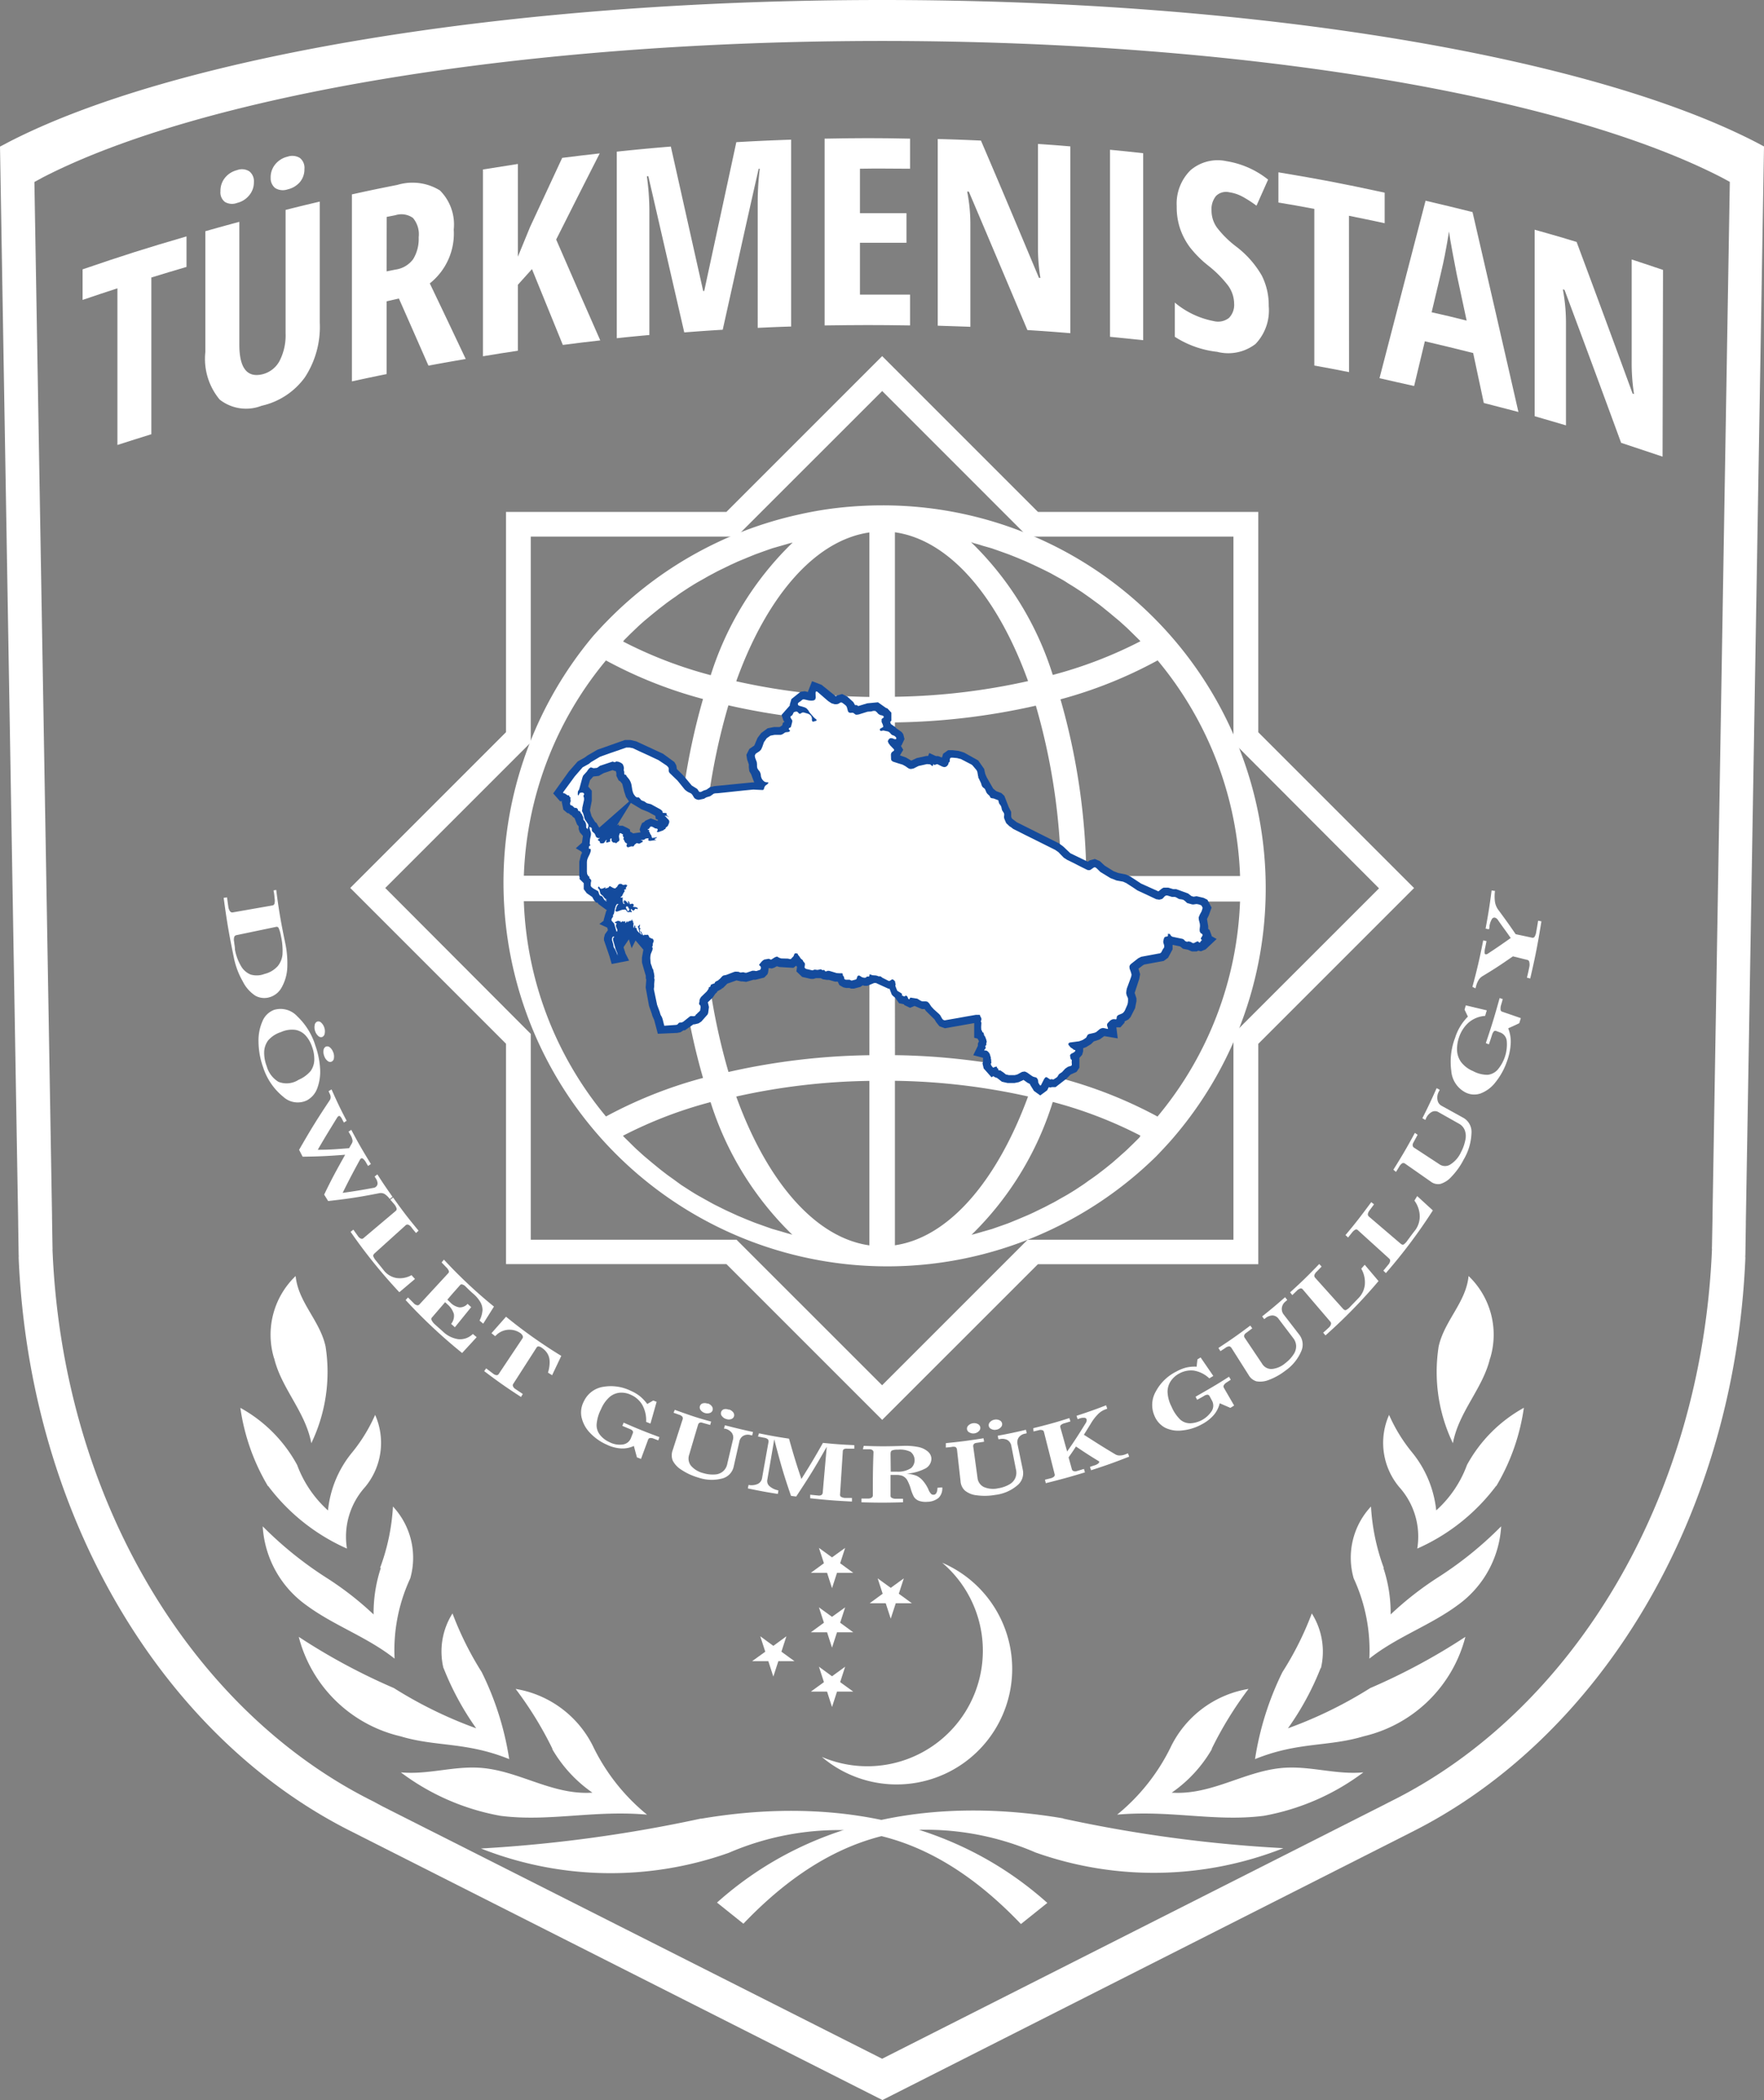 <svg xmlns="http://www.w3.org/2000/svg" width="63.843" height="76" viewBox="0 0 63.843 76">
  <rect x="0" y="0" width="63.843" height="76" fill="#808080" stroke="none"/>
  <g id="ak_gumruk_logo" data-name="ak gumruk logo" transform="translate(-302)">
    <g id="Layer_1" data-name="Layer 1" transform="translate(302)">
      <path id="Path_258" data-name="Path 258" d="M63.539,5.139C57.612,2.089,45.684,0,31.928,0S6.236,2.089.317,5.139L0,5.306.658,44.219v.071l.017,1.117a.686.686,0,0,1,0,.108c.4,9.439,5.278,17.413,12.1,20.794h0l.34.173L31.937,76l18.8-9.518.34-.173h0c6.8-3.4,11.7-11.355,12.092-20.786a.462.462,0,0,1,0-.108l.017-1.117v-.079L63.843,5.3ZM61.98,43.972v.071l-.02,1.071a.615.615,0,0,0,0,.1c-.377,9.071-5.074,16.724-11.622,19.975h0l-.326.167L31.926,74.506,13.838,65.37l-.326-.176h0C6.973,61.949,2.268,54.29,1.9,45.228a.615.615,0,0,0,0-.1l-.017-1.071v-.071l-.638-37.4L1.55,6.42C7.245,3.489,18.708,1.482,31.928,1.482S56.612,3.489,62.306,6.42l.3.162Z" fill="#fff"/>
      <path id="Path_259" data-name="Path 259" d="M13.029,37.34c-.49.153-.737.23-1.227.388V32.059c-.5.164-.757.247-1.261.42V31.373c1.5-.513,2.248-.751,3.761-1.193v1.105c-.51.15-.765.227-1.273.383Z" transform="translate(-7.552 -21.625)" fill="#fff"/>
      <path id="Path_260" data-name="Path 260" d="M30.361,21.554v4.379a3.325,3.325,0,0,1-.541,1.984,2.645,2.645,0,0,1-1.565,1.026,1.547,1.547,0,0,1-1.516-.224A2.3,2.3,0,0,1,26.22,27V22.626c.49-.139.737-.207,1.23-.34V26.73c0,.85.283,1.213.85,1.069a.964.964,0,0,0,.609-.485,2.021,2.021,0,0,0,.215-.989v-4.47C29.619,21.73,29.865,21.67,30.361,21.554Zm-3.594-.374a.743.743,0,0,1,.159-.482.811.811,0,0,1,.442-.283.5.5,0,0,1,.445.045.454.454,0,0,1,.164.391.72.72,0,0,1-.164.468.805.805,0,0,1-.445.283.507.507,0,0,1-.442-.037A.434.434,0,0,1,26.767,21.18Zm1.817-.485a.734.734,0,0,1,.162-.485.811.811,0,0,1,.451-.283.524.524,0,0,1,.445.048.456.456,0,0,1,.164.4.717.717,0,0,1-.162.471.833.833,0,0,1-.448.266.527.527,0,0,1-.448-.048A.451.451,0,0,1,28.584,20.7Z" transform="translate(-18.788 -14.258)" fill="#fff"/>
      <path id="Path_261" data-name="Path 261" d="M46.186,27.656V30.29c-.5.1-.754.156-1.256.264V23.787c.655-.145.984-.213,1.644-.343a1.89,1.89,0,0,1,1.542.2,1.745,1.745,0,0,1,.5,1.417,2.3,2.3,0,0,1-.867,1.947c.522,1.091.782,1.638,1.3,2.735-.539.094-.811.142-1.349.241-.428-.975-.641-1.46-1.069-2.429Zm0-1.083.323-.065a.955.955,0,0,0,.638-.377,1.4,1.4,0,0,0,.2-.791.913.913,0,0,0-.207-.7.717.717,0,0,0-.635-.1l-.315.062Z" transform="translate(-32.194 -16.752)" fill="#fff"/>
      <path id="Path_262" data-name="Path 262" d="M65.9,26.363c-.544.062-.814.094-1.355.164l-1.117-2.744-.51.567v2.387c-.5.077-.757.113-1.264.2V20.178c.507-.082.76-.122,1.264-.2v3.356c.179-.431.266-.646.442-1.077.465-1,.7-1.5,1.162-2.5.541-.068.814-.1,1.358-.162-.632,1.242-.947,1.865-1.576,3.118C64.938,24.172,65.256,24.9,65.9,26.363Z" transform="translate(-44.175 -14.044)" fill="#fff"/>
      <path id="Path_263" data-name="Path 263" d="M81.193,24.806c-.522-2.268-.782-3.4-1.3-5.652h-.054a9.07,9.07,0,0,1,.091,1.213V24.9c-.473.043-.709.065-1.179.116V18.264c.782-.082,1.174-.119,1.956-.184.468,2.089.7,3.132,1.171,5.227h.037c.465-2.157.7-3.237,1.162-5.386.794-.045,1.193-.062,1.984-.091v6.763c-.482.014-.726.026-1.21.048V20.055a10.4,10.4,0,0,1,.074-1.171h-.04c-.527,2.327-.78,3.492-1.3,5.825C82.027,24.743,81.749,24.763,81.193,24.806Z" transform="translate(-56.428 -12.776)" fill="#fff"/>
      <path id="Path_264" data-name="Path 264" d="M108.382,24.415c-1.236-.02-1.854-.017-3.092,0v-6.76c1.239-.023,1.857-.026,3.092,0v1.088c-.726,0-1.088-.014-1.814,0v1.61h1.684v1.071h-1.684V23.3h1.814Z" transform="translate(-75.445 -12.637)" fill="#fff"/>
      <path id="Path_265" data-name="Path 265" d="M124.529,24.777c-.621-.051-.933-.074-1.553-.113-.85-2.015-1.273-3.016-2.12-5.011h-.06a6.02,6.02,0,0,1,.116,1.208v3.685l-1.182-.04V17.75c.626.017.938.028,1.565.057.85,1.984,1.261,2.971,2.1,4.969h.051a6.89,6.89,0,0,1-.088-1.162V17.929c.468.031.7.048,1.171.088Z" transform="translate(-85.792 -12.719)" fill="#fff"/>
      <path id="Path_266" data-name="Path 266" d="M141.73,25.889V19.12c.479.045.717.071,1.2.125v6.766Z" transform="translate(-101.556 -13.7)" fill="#fff"/>
      <path id="Path_267" data-name="Path 267" d="M153.4,25.735a1.758,1.758,0,0,1-.479,1.378,1.617,1.617,0,0,1-1.389.283A3.546,3.546,0,0,1,150,26.852V25.614a3.087,3.087,0,0,0,1.417.672.638.638,0,0,0,.547-.119.675.675,0,0,0,.184-.513A1.134,1.134,0,0,0,151.93,25a4.082,4.082,0,0,0-.723-.726,3.932,3.932,0,0,1-.663-.666,2.475,2.475,0,0,1-.349-.663,2.4,2.4,0,0,1-.125-.811,1.7,1.7,0,0,1,.5-1.31,1.511,1.511,0,0,1,1.307-.326,3.229,3.229,0,0,1,1.5.666l-.42.944a4.429,4.429,0,0,0-.468-.306,1.485,1.485,0,0,0-.522-.181.516.516,0,0,0-.473.133.748.748,0,0,0-.164.527,1.054,1.054,0,0,0,.2.624,3.685,3.685,0,0,0,.689.68,3.515,3.515,0,0,1,.93,1.052A2.37,2.37,0,0,1,153.4,25.735Z" transform="translate(-107.482 -14.664)" fill="#fff"/>
      <path id="Path_268" data-name="Path 268" d="M165.8,29.231c-.5-.1-.754-.147-1.256-.238V23.324c-.519-.1-.777-.142-1.3-.23V22c1.545.258,2.313.405,3.846.737v1.105c-.516-.111-.777-.164-1.293-.269Z" transform="translate(-116.976 -15.764)" fill="#fff"/>
      <path id="Path_269" data-name="Path 269" d="M179.9,32.942c-.156-.723-.232-1.086-.385-1.808-.7-.176-1.049-.261-1.749-.425-.156.646-.232.972-.388,1.619-.5-.113-.751-.167-1.253-.283.669-2.577,1-3.861,1.667-6.423.68.159,1.018.241,1.7.411.666,2.888,1,4.334,1.661,7.234C180.644,33.137,180.395,33.069,179.9,32.942Zm-.621-2.982c-.142-.666-.213-1-.357-1.664-.02-.1-.068-.351-.145-.754s-.119-.672-.136-.805c-.04.258-.091.536-.15.85s-.221.995-.479,2.072C178.515,29.77,178.77,29.832,179.275,29.96Z" transform="translate(-126.198 -18.358)" fill="#fff"/>
      <path id="Path_270" data-name="Path 270" d="M200.586,37.542c-.6-.2-.9-.3-1.5-.5-.816-2.225-1.227-3.333-2.049-5.536l-.06-.017a6.487,6.487,0,0,1,.113,1.236v3.685c-.456-.136-.686-.2-1.134-.332V29.33c.607.17.913.258,1.519.442.814,2.185,1.219,3.282,2.027,5.488l.051.017a7.319,7.319,0,0,1-.085-1.185V30.407c.451.147.675.224,1.134.377Z" transform="translate(-140.414 -21.016)" fill="#fff"/>
      <path id="branch" d="M31.912,165.881c.261,1.1,1.134,1.936,1.346,3.081a5.951,5.951,0,0,0,.516-3.5c-.2-.935-.992-1.6-1.083-2.551a2.942,2.942,0,0,0-.78,2.982Zm-.218,4.626a7.225,7.225,0,0,0,2.854,2.268,2.681,2.681,0,0,1,.652-2.222,2.5,2.5,0,0,0,.368-2.616,5.922,5.922,0,0,1-.822,1.346,3.912,3.912,0,0,0-.884,2.112,4.144,4.144,0,0,1-1.117-1.647,5.184,5.184,0,0,0-2.055-2.066,7.623,7.623,0,0,0,1,2.835Zm4.079,2.971a5.232,5.232,0,0,0-.261,1.681,11.456,11.456,0,0,0-1.7-1.324,13.444,13.444,0,0,1-2.313-1.865,3.781,3.781,0,0,0,1.553,2.835c1.009.754,2.225,1.162,3.22,1.953a6.171,6.171,0,0,1,.567-2.905,2.721,2.721,0,0,0-.626-2.6,7.564,7.564,0,0,1-.465,2.219Zm2.268,3.611a10.251,10.251,0,0,0,1.185,2.191,15.426,15.426,0,0,1-2.979-1.457,22.384,22.384,0,0,1-3.444-1.854,4.975,4.975,0,0,0,3.685,3.6c1.287.388,2.37.193,3.932.825a10.771,10.771,0,0,0-.995-3.149,11.728,11.728,0,0,1-1.057-2.123,2.574,2.574,0,0,0-.326,1.984Zm3.934,2.937a4.921,4.921,0,0,0,1.457,1.582c-1.519.1-2.738-.867-4.221-.907-.913-.026-1.78.258-2.713.173a8.492,8.492,0,0,0,3.611,1.573c1.752.224,3.365-.215,5.3-.043A7.274,7.274,0,0,1,43.488,180a3.817,3.817,0,0,0-2.835-2.146,13.116,13.116,0,0,1,1.335,2.174Zm5.386,2.52a51.354,51.354,0,0,1-7.962,1.083,12.78,12.78,0,0,0,8.969.156,10.039,10.039,0,0,1,4.133-.822c1.808.128,4.008.85,6.44,3.4l.955-.765c-3.486-3.118-8.047-3.81-12.529-3.047Z" transform="translate(-21.991 -116.732)" fill="#fff"/>
      <path id="path1986" d="M119.53,165.881c-.258,1.1-1.134,1.936-1.346,3.081a5.951,5.951,0,0,1-.516-3.5c.207-.935.992-1.6,1.083-2.551a2.936,2.936,0,0,1,.78,2.982Zm.218,4.626a7.205,7.205,0,0,1-2.854,2.268,2.68,2.68,0,0,0-.649-2.222,2.491,2.491,0,0,1-.371-2.616,5.833,5.833,0,0,0,.822,1.344,3.968,3.968,0,0,1,.884,2.112,4.109,4.109,0,0,0,1.114-1.647,5.21,5.21,0,0,1,2.058-2.066,7.627,7.627,0,0,1-1,2.835Zm-4.079,2.971a5.156,5.156,0,0,1,.261,1.681,11.761,11.761,0,0,1,1.687-1.324,13.231,13.231,0,0,0,2.313-1.865,3.778,3.778,0,0,1-1.55,2.835c-1.009.754-2.228,1.162-3.22,1.953a6.206,6.206,0,0,0-.567-2.905,2.71,2.71,0,0,1,.626-2.6,7.652,7.652,0,0,0,.462,2.219Zm-2.268,3.611a10.14,10.14,0,0,1-1.188,2.191,15.425,15.425,0,0,0,2.979-1.457,22.383,22.383,0,0,0,3.444-1.854,4.971,4.971,0,0,1-3.685,3.6c-1.287.388-2.37.193-3.929.825a10.845,10.845,0,0,1,.992-3.149,11.371,11.371,0,0,0,1.063-2.123,2.588,2.588,0,0,1,.329,1.984Zm-3.937,2.937a4.889,4.889,0,0,1-1.457,1.582c1.519.1,2.741-.867,4.221-.907.916-.026,1.783.258,2.715.173a8.508,8.508,0,0,1-3.611,1.573c-1.752.224-3.367-.215-5.3-.043A7.265,7.265,0,0,0,107.951,180a3.822,3.822,0,0,1,2.835-2.146,13.308,13.308,0,0,0-1.335,2.174Zm-5.386,2.52a50.015,50.015,0,0,0,7.971,1.071,12.788,12.788,0,0,1-8.971.156,10.022,10.022,0,0,0-4.133-.822c-1.808.128-4.005.85-6.44,3.4l-.955-.765c3.487-3.118,8.047-3.81,12.529-3.047Z" transform="translate(-65.6 -116.732)" fill="#fff"/>
      <path id="Path_271" data-name="Path 271" d="M77.991,64.52A14.5,14.5,0,0,0,76.5,64.6a13.258,13.258,0,0,0-1.344.215l-.258.057A13.867,13.867,0,0,0,68.058,68.7c-.176.179-.343.36-.51.547a13.889,13.889,0,0,0,20.378,18.83c.173-.179.343-.36.51-.547A13.858,13.858,0,0,0,77.991,64.52Zm-9.317,4.87.224-.224.261-.249c.077-.074.156-.142.235-.213l.283-.235.247-.2.283-.218c.085-.062.17-.125.258-.184s.19-.139.283-.2l.264-.173c.1-.062.2-.125.3-.184l.283-.159c.1-.06.207-.116.309-.17s.184-.1.283-.145l.32-.156.283-.13.329-.136.283-.116.337-.122.283-.1.349-.1.283-.082.113-.028a11.494,11.494,0,0,0-2.965,4.8,15.475,15.475,0,0,1-3.172-1.219Zm-.663.743a15.976,15.976,0,0,0,3.512,1.395,24.062,24.062,0,0,0-.935,6.395h-5.55A12.88,12.88,0,0,1,68.01,70.132Zm-2.973,8.713h5.55a24.063,24.063,0,0,0,.935,6.395,16.117,16.117,0,0,0-3.512,1.395A12.872,12.872,0,0,1,65.037,78.846Zm9.612,12.038c-.094-.023-.19-.054-.283-.082l-.349-.1-.283-.1-.34-.122-.283-.113-.332-.139-.283-.13c-.108-.048-.215-.1-.326-.156s-.184-.091-.283-.142l-.312-.173-.283-.159c-.1-.06-.2-.122-.3-.187l-.264-.17-.283-.207c-.085-.06-.17-.119-.255-.184s-.19-.145-.283-.221l-.244-.2-.283-.238-.232-.21c-.091-.082-.176-.167-.261-.252s-.15-.145-.224-.221l-.04-.043a15.473,15.473,0,0,1,3.172-1.219,11.494,11.494,0,0,0,2.959,4.8Zm2.894.417c-1.984-.283-3.719-2.344-4.819-5.386a23.527,23.527,0,0,1,4.819-.567Zm0-6.882a24.534,24.534,0,0,0-5.1.607,23.046,23.046,0,0,1-.913-6.165h6.015Zm0-6.483H71.514a23.046,23.046,0,0,1,.927-6.179,24.533,24.533,0,0,0,5.1.607Zm0-6.483a23.527,23.527,0,0,1-4.819-.567c1.094-3.047,2.835-5.1,4.819-5.386Zm10.445-1.307a12.894,12.894,0,0,1,2.971,7.789H85.395a24.062,24.062,0,0,0-.935-6.395,16.054,16.054,0,0,0,3.515-1.409Zm-6.647-4.252c.1.023.2.054.283.082l.351.1.283.1.34.122.283.113.332.139.283.13.326.156c.091.045.184.091.283.142l.312.173c.094.051.181.1.269.159s.2.122.3.187l.261.17.283.2.255.187c.1.071.19.145.283.221s.162.128.244.2l.283.235.232.21c.091.082.176.17.261.252l.224.221.04.045a15.637,15.637,0,0,1-3.172,1.219,11.454,11.454,0,0,0-2.959-4.807Zm-2.874-.4c1.984.283,3.719,2.344,4.819,5.386a23.5,23.5,0,0,1-4.819.567Zm0,6.882a24.511,24.511,0,0,0,5.1-.607,23.045,23.045,0,0,1,.913,6.165H78.453Zm0,6.483h6.015a23.046,23.046,0,0,1-.913,6.165,24.51,24.51,0,0,0-5.1-.607Zm0,12.441V85.345a23.5,23.5,0,0,1,4.819.567c-1.114,3.03-2.852,5.105-4.833,5.388Zm8.855-3.909c-.074.077-.15.15-.224.224l-.261.252c-.077.071-.156.136-.235.21l-.269.235-.247.2-.283.218c-.085.062-.17.125-.258.184s-.19.139-.283.2L85,89.288c-.1.062-.2.125-.3.184l-.283.159c-.1.06-.2.116-.309.17s-.184.1-.283.145l-.32.156c-.091.043-.187.088-.283.128l-.329.139-.283.116c-.111.043-.224.082-.34.122l-.283.1-.349.1-.283.082-.113.028a11.466,11.466,0,0,0,2.939-4.807,15.475,15.475,0,0,1,3.172,1.219Zm.666-.743a16.054,16.054,0,0,0-3.515-1.395,24.062,24.062,0,0,0,.935-6.395h5.55a12.886,12.886,0,0,1-2.985,7.778Z" transform="translate(-46.079 -46.231)" fill="#fff"/>
      <path id="Path_272" data-name="Path 272" d="M95.008,96.071l-.026-.051h0l-.06-.028-.06-.017-.062-.009-.119.017-.048-.006-.17-.048-.085-.079-.054-.037-.054-.014-.1-.014-.108-.062-.045-.014h-.1l-.167-.051-.054,0-.043.026-.065.071-.034.028-.1.025-.111-.017-.281-.133-.17-.079-.232-.108-.164-.111-.238-.153-.113-.051-.238-.043-.218-.085-.368-.224-.1-.1-.057-.051-.04-.02-.045.014-.111.079-.04.014h-.045l-.051-.017-.278-.139-.238-.122-.193-.094L90,94.291l-.2-.207-.111-.077-.238-.119-.567-.283-.281-.139-.235-.119-.2-.1-.1-.077-.02-.006-.13-.122-.026-.054-.045-.108-.011-.045v-.045l.006-.037,0-.04-.011-.04-.065-.1-.011-.04-.011-.054-.011-.04-.017-.034-.054-.074-.014-.037-.02-.085L87.6,92.2l-.139-.054-.077-.011-.04-.02-.008-.011,0-.006-.02-.043L87.3,92.04l-.071-.068-.028-.04-.051-.119-.02-.026-.062-.048-.02-.026-.02-.04L87,91.584l-.077-.162-.023-.04.008-.017-.011-.028-.025-.145-.014-.04-.017-.031-.145-.173-.034-.028-.385-.2-.145-.037-.156-.014h-.06l-.031.023-.014.048,0,.074-.034.028-.02.068-.037.054L85.731,91l-.06.011-.065-.017-.179-.088-.028,0-.088.031-.011-.017-.009-.017-.006-.006-.009.017-.014.04-.008.011-.009.011-.085-.065-.113-.009-.306.068-.179.091-.091.017-.057-.006-.051-.026-.1-.071-.1-.054L84,90.872l-.184-.06-.051-.037-.017-.048-.006-.167.006-.037.014-.031.023-.028.06-.043.017-.028-.02-.037-.125-.128-.062-.085-.026-.071.031-.062.037-.037.048-.011.062.009.057.026L83.9,90,83.925,90l.014-.028-.008-.031-.02-.026-.023-.02-.023-.017-.079-.031-.028-.02-.023-.026-.043-.048-.051-.031-.173-.037-.079.017-.026-.006-.02-.028,0-.028.014-.023.025-.011h0l.085-.051-.017-.079-.045-.1,0-.1.023-.023.031-.02.023-.023V89.18l-.025-.026-.037-.014-.074-.017-.062-.04-.054-.062-.057-.045-.071,0-.068.02-.136.009-.32.1-.079.011-.04-.008-.074-.057-.037-.009-.079.006-.048-.017L82.191,89l-.043-.159-.02-.037-.028-.031-.113-.088-.043-.017-.04.011-.04.028-.043.02-.045.008h-.071L81.59,88.7l-.119-.079-.394-.34-.043-.014-.02.051.006.181L81,88.568l-.06.031-.079.006-.085-.006-.176-.04-.037,0-.028.014-.074.062-.054.034-.026.028-.009.031.014.04.031.02.21.062.06.034.06.065.057.091.145.167.074.065.02.014.011.017,0,.017-.017.014-.1.031-.025,0-.023-.026-.006-.031,0-.037v-.04l-.028-.071-.048-.048-.057-.031-.164-.048h-.037l-.026.008-.054.034-.023.006-.028-.008-.043-.048-.026-.02L80.317,89l-.037.006-.034.011-.026.017-.011.026-.011.026-.031.051-.04.026-.023.025.017.054.045.068.008.031-.008.051-.04.153-.017.028-.057.028-.008.031.017.028.023.02.008.02-.031.028-.028.011-.1.011-.031.014-.077.054-.071.026-.224,0-.147.028-.136.094-.1.142-.06.173v0l-.043.094-.057.06-.139.091-.034.068.014.079.06.159.008.077,0,.071.009.065.04.068.043.051.026.051.017.06.008.071.017.057.028.054.04.045.04.034.023.011.026.009.082.006.011.008v.014l-.014.023-.028.028-.068.048-.026.04-.031.094-.028.023-.2-.009-.15-.008-.349.034-.057.006-.323.034-.289.031-.252.026-.108.006-.051.011-.128.091-.142.043-.085.051-.193.04-.051-.009-.045-.017-.037-.02-.031-.031-.06-.1-.026-.031-.028-.026-.108-.051-.06-.04-.057-.048-.128-.159L76.02,91.5l-.085-.082-.2-.193-.023-.034L75.7,91.15l0-.043v-.04l-.006-.034L75.671,91l-.043-.043-.3-.2-.2-.094-.173-.082-.286-.13-.266-.125-.119-.023-.119,0-.36.125-.23.079-.264.094-.1.037-.32.19-.079.065-.227.125-.286.329h0l-.173.238-.2.272-.054.074.026.026.04.006.014.006.028.026L72,92l.011.009.017.02.011.006.026-.006h.011l.014.011.008.014.02.04.006,0,.009.006.009.006.006.011v.011l-.006.026v.014l.009.045,0,.023,0,.017-.023.065,0,.006.009.048.026.02.031.009.028.017.065.062.017.006h.043l.02.008.028.023.011.011.006.017.006.028.011.017.014.011h.023l.026.014.037.074.023.014.006.02.054.116,0,.02,0,.04.006.023.008.009.023.02.008.008.02.037.02.037.011.043.006.048v.062l.006.023.011.014.028.017.011.02.008,0-.006-.045.023-.065,0-.043-.014-.037-.108-.156-.017-.034-.031-.125-.028-.085-.026-.048-.008-.02v-.02l.011-.06v-.043l.062-.281,0-.048,0-.023-.014-.04-.006-.02,0-.023L72.638,92l0-.026-.026-.031-.037-.011-.079.006-.02.02-.04.071-.017.009L72.409,92l0-.054.006-.051.008-.026.02-.02.02-.045.116-.422.026-.065.136-.15.031-.048.048-.06.06-.04.1.031.119-.011.028-.014.085-.062.459-.153.074.026.062-.031.082.014.079.034.057.04.02.031.017.04.011.04.006.034v.026l-.008.051.006.023.014.04,0,.014,0,.023,0,.02,0,.02.011.023.011.008h.02l.017,0,.008.017.017.034.094.116.037.062.028.065.02.074.028.179.02.079.028.071.043.06.023.028.028.023.034.014.057,0,.014.009.043.045.023.034.009.008.037.02.077.028.068.048.028.017.147.037.346.19.062.054.011.06.04.011h.045l.045.006.031.031-.006-.006-.009.008-.006.011v.017l.006.008.009.009.017.02.014.011.034.02.014.017-.074-.034-.04-.014h-.037l0,.014.02.008.062.071.045.045.02.026.011.031,0,.037-.009.034-.043.1-.014.014-.057.045-.02.054-.026.006L75.5,93.3l-.173.062-.06-.006.023-.043.014-.034-.009-.028-.048-.023-.026.006-.108-.062-.045-.011-.031.008-.017.02-.031.054-.011.006H74.96l-.011.006-.006.008.009.023.014,0,.014-.006.011,0,0,.014v.011l-.006.011v.014l.006.014.02.031.02.054.037.051.011.034.011.043.014.017h.02l.156-.026-.023.028-.057.026-.017.028.037.006.031.014-.232.031-.051-.014-.008-.006,0-.011.008-.051.006-.014-.006,0-.1.011-.043.034-.043.014-.091.008.017.011.043.014h.011l0,.017-.006.017-.009.014-.048.02-.026.02-.028.014h-.04l-.045-.017h-.017l-.014.008-.062.048-.02.034-.02.028h-.094l-.065.025-.06.008-.034-.045,0-.02.014-.045v-.017l-.008-.02-.014-.006H74.16l-.017-.006-.028-.034-.037-.077-.023-.034.009-.014.006-.014.008-.031-.017-.009-.011-.014-.014-.043v-.006l.006-.011,0-.014,0-.011-.008-.006-.023-.006L74,93.432,74,93.42l-.014-.008-.017-.009h-.017l-.02,0-.006.006L73.9,93.5v.034l.014.085v.043l-.017.028-.054.034-.017.02-.014.011-.017.006h-.017l-.023-.017-.011,0-.037,0-.034-.017-.026-.028-.02-.037,0-.017.006-.04-.006-.011-.017-.006-.017.014-.017.034,0,.02.006.026V93.7l-.011.011-.113.031-.02-.008,0-.034.017-.057-.026.011-.057.085-.031.023-.031.008-.068,0-.02-.006-.006-.017-.006-.023-.006-.02-.014-.014-.028-.017-.014-.009-.014-.031.026-.02.034-.02.02-.031-.014.011-.017.008-.04,0-.006-.006-.054-.025-.017-.026-.031-.077-.017-.031-.082-.077-.02-.037,0-.02,0-.026v-.023l-.011-.023-.017-.014-.04-.014-.02-.011.014.082.043.139v.071l-.034.164-.011.159.006.008.009.02.006.02v.02h-.011l-.023.014-.017.014.006.006,0,.006-.006.04v.02l.011.011.04.006.017.008,0,.074-.034.1-.071.145-.025.074-.009.068V94.8l.009.079.04.071.04.028.009.02-.017.02.051.051.023.034,0,.04-.009.031-.006.048,0,.091.028.04.062.048.167.094.017.02.023.077.017.04.023.031.06.014.026.025.06.1.025.026.057.043.009-.014L73.4,95.8l-.023-.011.079.028,0-.014-.017-.008-.054-.037-.077-.1-.017-.008-.054-.051-.011-.017-.028-.111-.008-.026-.034-.037-.014-.023,0-.023.023-.031.026.02.034.054.051.008.057-.017.1-.051-.014.011-.009.014-.008.017-.006.02.111-.031.02-.017.02-.028.026-.014.113.065.017.006.014,0,.031.014.011,0,.011-.006.023-.023.006-.006.023-.014.054-.085.023-.02.025-.011.028,0,.028,0,.023.011.043.028.028,0,.054-.014.026,0,.031.023,0-.006,0,0,.006,0,.006-.006-.006.04-.017.028-.02.028-.014.026.009,0,.011.014,0,.014-.023.011-.028.006-.014.009-.011.008.006.009.011.02.011.008-.043.062-.062.125-.048.034,0,.014.02.006.02,0,.02-.008.014-.011v.156l.017.071.057.028-.009-.034-.034-.031-.006-.04.008.006.028.008.009.006-.023-.04-.006-.011.043,0,.045.034.071.079.011,0-.006-.028-.02-.065.02.008.02.017.017.023.009.02.006.037.008.014.074-.02h.02l.026.017.017.028,0,.023-.011.017-.026.011.031.02.068.006.037.009.02.011.02.014.006.02-.014.023H74.56l-.037-.014-.017-.006-.028.017-.037.051-.031,0-.028-.02-.026-.028-.02-.006-.011.054.014,0,.011.006.009.014,0,.02,0,.023-.014,0-.028-.011-.065.006-.028,0-.023-.011-.02-.026-.02-.028-.023-.023-.031-.006-.1.011-.164.06h-.057l-.017-.048.026-.04,0-.006L73.8,96.1l.006-.017.034-.068.02-.026.028-.023-.06,0-.043.065-.028.091-.034.164-.011.043-.028.031,0,.023,0,.026,0,.02-.037.048-.011.023-.009.04.009.034.082.088.011.023.082.278h.017l.011-.025,0-.048L73.8,96.8l-.009-.034V96.74l.006-.028.02-.048-.017,0-.062-.028.028-.02.071-.034.031-.008.017,0,.028.014.017,0,.02,0h.014l0,.009-.006.014,0,.017.023-.006.037-.026.02-.011.006,0,.014.017.006.006.006,0,.011-.014v0H74.1l.023-.006h.011l-.009.043-.006.014.026,0,.017-.017.014-.023.009-.023.011,0,.006.04h.014l.026-.031.065-.014.017-.011.014.011.02-.04.017-.011.006.014-.008.045.028-.014.011-.006,0,.028-.014.071.034-.045-.011.116,0,.06.011.045.011-.023.017-.065.006-.014.017.008.008.028,0,.031,0,.026h.034l.014.028.008.04.014.034.023.026.045.045.023.025-.051-.215-.023-.011.02-.034.037-.04.031-.023-.023.1.009.04h.045l-.037.034-.008.014,0,.02.017.034-.009.057.017.034.028.028.026.008,0-.011-.014-.017L74.69,97l-.009-.031.011-.014.014.017.045.088.017.028.02.014L74.8,97.1l.006-.014.017-.008h.014l.04.006.06-.008.02.011.023.034.006.023.008.017.011.014.008.011.006,0,.02,0,.009,0,0,.006.008.017,0,0,.057.011.023.017.008.04.014-.006,0,.028-.011.043-.014.031-.009.034,0,.043-.006.037-.02.023.023.057-.014.074-.054.128-.014.068-.006.082.011.162.008.043.043.116.009.04.009.017.008.017.02.026,0,.017.031.142.011.085-.008.065.014.051-.014.156v.1l-.011.068v.034l.116.556.094.252.023.082.014.037.043.074.026.074.06.238v0l.428-.031.031-.006.025-.017.026-.031.026-.023.034-.008h.034l.034-.006.054-.028.238-.19.034-.011.1.006.034-.006.023-.014.031-.048.028-.017.017-.023.065-.06.034-.037.006-.017v-.028l.011-.054,0-.028-.006-.045-.006-.014-.008-.011-.02-.014-.008-.008-.008-.043.017-.062v-.04l.006-.034.014-.034.037-.06.207-.2.062-.091.008-.023,0-.028.017-.014.02-.006.017-.009.008-.017.011-.04.011-.017.028-.014.088-.031.017-.009.009-.034.031-.026.065-.034.02-.006.026-.031.031-.02.1-.108.037-.02.1-.02.295-.113.048-.006.1.006.065.026.023,0,.079-.011.028.006.045.014.023,0,.023,0,.215-.074.062,0,.008,0,.051.011h.026l.13-.043.02-.023.011-.034v-.037l-.014-.031-.048-.043.006-.028.082-.1.048-.045.051-.031.142-.026.028,0,.023.008.023.014.023.006.023-.008.116-.074.071-.026.017,0,.068.04.057.02.026.006.238.006.065.017h.034l.026-.02.017-.023.045-.043.017-.023.023-.06,0-.006.011-.017.026-.017.017,0,.017,0,.034.008.02.008.006.011,0,.014.009.017.045.054.04.062.023.026.057.045.028.057.04.043.014.031v.034l-.014.108.048.045.235.054.026-.006.023-.011.026-.009.025,0,.082.011.077-.014.02-.009.026,0,.023.009.023.014.02.008h.014l.023-.008h.014l.014.008.017.028.011.011.026.006.026-.006.026-.011.023-.006.057.006.261.079.1.006.054,0,.026,0,.028.008L82,98.5v.028l0,.014.031.043.009.011.011.037,0,.026.011.023.028.017.028.006h.125l.02.006.045.023.023,0,.139-.037.026-.017.014-.034.009-.037.014-.031.023-.02.028-.006.028.008.088.057.071.017h.037l.034-.011.011-.008.008-.014.008-.011.02,0,.034,0,.014,0,.017-.008.014-.031V98.52l.006-.014.1.037.125.008.065.017.023.014.023,0h.045l.02.006.057.045.23.116.034,0,.082-.054.037,0,.034.026.037.037.011.026,0,.043.011.02.008.017-.006.017-.006.02,0,.023.011.04.051.13.023.023.111.065.034.028.011.011,0,.008,0,.009,0,.006v.031l.006.011.026,0,.011.009.014.009.014.006.014,0,.045-.026H84.3l.031.023.017.028.011.037.017.028.023.014.014-.006.008-.014.014-.031.014-.009.017,0,.232.037.116.071.06.026.133,0,.06.014.057.054.077.116.091.1.193.173.043.048.062.111.04.051.057.02.244-.043.215-.037.329-.06.184-.031.159-.028.079,0,.062,0,.023.062.017.028.008.017.009.023v.026l0,.023-.006.02-.006.014-.006.023.008.023.011.026-.009.162.006.094.031.051,0,.008,0,.006v.014l.014.006.014.006.011.011.009.009.008.02.006.02.008.045.009.017.028.034.043.113.011.057.006.011,0,.011-.011.023-.006.017,0,.017v.02l0,.017,0,.02-.011.011-.014.008-.009.011v.023l.011.037v.02l-.014.023-.028.031-.014.026.023.006h.04l.034.011.031.02.028.028.02.023.02.031.014.031.017.065.011.028.006.031,0,.045.011.011,0,.017,0,.048v.011l.008.031,0,.014-.02.026,0,.011.011.051.028.04.045.051.02-.011.079-.028h.014l.011,0,.017.011v.006l-.011.023.023.014,0,0,0,0,.028.017v.008l0,.02,0,.008.011.014.011.009.014.006h.02l.011,0,.011,0,.116.077.082.068.111.026h.213l.091-.023.176-.094.091-.014.048.017.045.023.184.13.048.023.091.023.026.02.02.028.017.031.008.031.009.077.014.028.04.062.02.017.023-.017.116-.227.043-.054.043-.009.116.077.02.006.014,0,.014-.006.017-.006.048.014h.014l.026-.011.1-.065.02-.02.017-.023.014-.028.034-.048.091-.062.006,0,.122-.133.1-.068.031-.011.062-.017.028-.011.02-.026,0-.037-.006-.071.006-.062-.008-.02-.028-.017-.008-.023-.02-.1v-.028l.034-.045.113-.06.037-.037.006-.02v-.011l-.009-.011-.042-.009-.011-.006-.026-.026-.091-.06-.014-.023L90.2,101.1l-.02-.023-.014-.023,0-.034.02-.028.031-.014.337-.045.13-.048.116-.077.02-.026.028-.057.017-.026.026-.02.031-.011.19-.043.06-.026.13-.108.045-.023.023-.006.025-.008.045,0,.156.034,0-.026-.028-.088-.006-.034.008-.031.014-.028.091-.094.051-.034.054-.02h.065l.028.006.02,0,.014-.017.011-.079.014-.026.023-.02.025-.017.111-.045.048-.026.045-.051.026-.042.091-.207.017-.068.006-.074,0-.079-.011-.037-.034-.071-.011-.04-.009-.037v-.04l.009-.079.014-.065L92.4,98.7l.04-.113.011-.068-.02-.077-.051-.142-.006-.077.023-.054.04-.04.255-.2.108-.054.655-.122.02,0,.051-.037.057-.111.037-.051.014-.031,0-.04-.008-.043L93.6,97.36l0-.045.008-.043.011-.043h0l.011-.034.014-.023.017-.014.025-.009.062-.011.02-.02V97.04l.026.006.031,0,.014.006.034.054.017.017.011.011.034.017.366.077.034.017.051.054.031.02.034.011h.017l.051-.011.017,0,.026.014.014,0,.014,0,.011.006.031.023.034.017.043,0,.1-.051.037-.011.017.006.028.031.023.006.014-.006.011-.011.02-.031.023-.028.023-.02-.043-.023,0-.037.02-.037.023-.034.02-.043-.011-.031-.028-.023-.034-.02-.031-.054-.006-.068.014-.136-.006-.079-.037-.15-.006-.077.04-.1.068-.125.037-.122Z" transform="translate(-51.498 -63.249)" fill="#fff"/>
      <path id="Path_273" data-name="Path 273" d="M88.258,101.962l-.227-.164-.13-.21-.017-.04-.091-.048-.139-.1-.176.082-.156.031h-.244l-.207-.048-.176-.136-.082-.028-.051-.037-.068.04-.283-.32-.043-.184.02-.057V100.6l-.354-.094.167-.34v-.082l.04-.085-.051-.094-.122-.031v-.53l-1.06.187-.2-.074-.116-.147-.06-.1-.317-.312-.04-.062h-.1l-.266-.113-.162.068-.207-.1-.023-.031-.167-.034-.142-.2-.085-.071-.037-.04-.082-.215h-.037l-.454-.207h-.065L82,97.994h-.1l-.068-.017-.082.057-.235.062h-.1l-.065-.023h-.119l-.1-.023-.142-.082-.06-.125h-.1l-.215-.062h-.071l-.164-.026-.026-.02-.048-.017H80.14l-.085.026h-.1l-.312-.071-.21-.2.023-.162-.031-.045-.1.079-.507-.031-.091-.028-.1.054-.085.028-.111-.017-.023.164-.023.062-.116.119-.315.079h-.074l-.264.077-.128-.017H77.43l-.164-.037-.334.119-.162.164h-.031V98.1l-.164.091-.02.04-.051.045-.1.145-.176.17.04.17-.028.215-.02.054-.227.258-.1.065-.147.037h-.04l-.309.215H75.35l-.113.071-.119.023-.7.031-.13-.493-.071-.162-.017-.068-.1-.283-.122-.669L74,97.775l-.017-.057v-.085l-.077-.261-.062-.224V96.97l.051-.283-.283-.334-.142.283-.1-.323-.4.587.125-.6h-.184l-.19-.02-.071-.184-.065-.21-.283-.128.156-.119v-.028l.091-.323.026-.028-.306-.224-.031-.051h-.051L72.11,94.9h0l-.065-.119-.2-.139-.108-.145V94.28l-.153-.153.006-.062-.014-.023V93.5l.062-.249.037-.071-.026-.045-.2-.119.224-.2.034-.247-.113-.13-.04-.113v-.1l-.023-.028-.037-.043-.091-.232-.06-.04-.04-.054-.043-.02-.074-.062h-.037L71,91.621l-.06-.283.017-.023h-.077l-.249-.283.567-.794.323-.366.247-.136.1-.074.36-.21,1-.354h.2l.213.051.967.448.411.3.068.122.017.111v.017l.258.258.283.34.2.125.074.108h.06l.1-.051.1-.031.136-.094.153-.034,1.386-.136h.054l-.026-.06-.085-.23-.068-.116-.017-.142v-.1l-.062-.181-.026-.17.108-.213.176-.119.017-.037.1-.238.133-.179.235-.173.235-.045h.2l.091-.057.028-.1.054-.028-.037-.054-.068-.2.3-.34v-.04l.057-.193.306-.244.043-.023.136-.017.119.028v-.026L80,86.97l.346.133.513.414.048-.031.181-.051.19.094.218.2.06.108h.068l.045.034.329-.1.388-.037.283.2.06.023.142.153V88.4l-.045.043.028.079.156.108.034.04.2.142.054.071.048.181-.111.238h-.023l.088.153-.119.2.218.077.193.113.193-.091.349-.077H84.2l.043-.108.238.111h.079l.142.054h0l.043-.139.181-.128h.162l.218.026.2.062.507.283.215.306.04.181.054.125h0l.232.405.111.094.187.071.108.1.159.408.088.173v.17l.025.068.173.133,1.533.768.153.113.258.244.632.306.065-.048.19-.051.179.077.176.164.32.2.17.065.283.057.159.074.383.252.629.283.125-.1.06-.034h.173l.179.054h.108l.428.156.122.094.077.023.111-.017.255.06.136.068.15.283-.1.283-.065.13.045.269v.091l.048.037.077.21v.017l.179.1-.4.377-.167.068-.1-.023-.054.028h-.179l-.136-.06-.181-.037-.108-.085-.269-.057v.162l-.164.306-.159.116-.7.128-.048.026-.164.125.06.2-.034.176-.164.5.065.2v.1l-.051.255-.164.323-.077.085-.139.071v.043l-.15.17h-.147l.051.4-.488-.082-.156.113-.111.043-.113.034-.1.1-.176.108-.108.04v.111l-.037.128-.1.111v.354l-.1.15-.221.1-.142.145-.4.309h-.133l-.057.014-.054-.014-.06.116Zm.283-.961.13.085.071-.1.111-.077.147-.153.085-.057-.031-.179v-.1l.048-.068-.079-.128v-.232l.116-.164.176-.062.306-.04.133-.1.133-.13.111-.04.162-.034.238-.156.06-.026.06-.085.213-.187.1-.037v-.02L91,98.793l.085-.034.082-.221v-.02l-.068-.23v-.06l.04-.23.147-.408-.065-.2v-.142l.065-.164.111-.111.3-.221.187-.082.567-.1.017-.031-.02-.06.071-.346.026-.045L92.623,96v-.235l.442.091.079.034.051.071.34.068.133.079.1.02h0v-.323l-.048-.312.054-.153-.1-.017-.232-.068-.116-.1-.13-.017-.119-.068-.13-.014H92.9l-.1.082-.221.054-.238-.051-.72-.34-.442-.283-.258-.054-.264-.1-.448-.283-.122.048L89.9,94.1l-.088-.031-.751-.38-.139-.111-.184-.187-.074-.051-1.545-.777-.145-.1L86.8,92.3l-.133-.34v-.1h0l-.162-.343h-.085l-.133-.071-.215-.283-.283-.513-.088-.139.037-.065v-.057l-.1-.116-.38-.184-.04.034-.031.06-.062.1-.145.1-.179.034-.187-.051-.062-.031-.122.136-.235-.162-.221.051-.224.1-.136.026-.147-.017-.133-.071L83.19,90.3l-.4-.145-.119-.085-.065-.17v-.247l.037-.139-.1-.162-.065-.184.034-.068-.136-.037-.159-.173V88.71l.071-.147V88.4l-.043-.037h-.128l-.337.1-.128.017-.153-.031-.1-.051h-.06l-.176-.062-.113-.145-.034-.128-.1.02h-.17l-.162-.045-.255-.184-.19.088h0l.255.283.048.085-.02.221-.128.122-.224.082-.167-.017-.181-.173L79.7,88.41h0l-.125.034v.088l-.057.2.034.079-.2.227-.422.159h-.306l-.048.034-.051.071-.02.051h0l-.108.23-.147.142.037.122V90l.108.19.028.136h.06l.215.119V90.7l-.054.1-.111.113-.043.116-.173.139-.434-.023-1.324.133-.156.091-.108.034-.142.065-.247.054-.309-.1-.1-.111-.043-.071-.187-.111-.091-.085-.315-.38-.283-.332-.031-.133-.23-.153-.947-.394h-.045l-.094.031.1.074L73.45,90l.02.136v.028l.051.088.15.224.068.2.04.221h.034l.128.1.048.051.312.13.4.227h0l.108.082h.028l.1.1-.04.045h.02l.062.034.791,1-.743-.349L75,92.375l-.079.082-.04.1-.1.037.669.283-1.349.179-.074-.02-.2.111h-.074l-.077.1-.315.034-.173.025-.156-.218-.074.031H72.8l-.111-.04-.17.048H72.5l-.193.023H72.26v.057l-.065.181-.077.181v.306l.023.014.1.193.159.113,1.5-.762-.437.451.2-.164-.1.782.02.017-.017.028.017.1L73.5,94.7l.128.079h.153l-.065.051.028.02.028.045.156-.207-.031.283h0l.048.085L74,95.19l.2-.156-.116.536.5-.025-.38.337h.028l.065.082.3-.153-.1.723.017.034-.051.218-.048.119v.173l.094.249.051.283V97.7l-.017.207v.2l.1.5.2.539.125-.017.057-.054.15-.028.241-.2.136-.043h.04l.034-.028-.034-.156.091-.323.079-.1.2-.2V97.94l.145-.176.334-.221.221-.181.122-.026.408-.13.224.031h.057l.094.017.252-.071v-.065l.255-.283.094-.057.227-.043h.079l.079-.043.122-.04H78.8l.125.065H79.1l.045-.068.122-.1.162-.031.145.031.094.04.17.238.051.04.045.082.04.043.051.125h.164l.062-.017h.079l.1.028h.079l.043.028H80.7l.283.074h.054l.19.04.125.1.023.085H81.4l.113-.113L81.7,97.3l.15.054.065-.153.323.1.224.04h.048l.255.13.043-.028.213.023.207.17.082.221v.088h0l.125.088h.051l.133.074.283.045.136.082h.145l.133.034.147.15.13.17.283.3,1.012-.179h.363l.142.425v.326l.065.108h0l.125.332-.028.235.094.133.079.261h0v.06l.06.028.142.091v.031h.014v.026l.164.111h.17l.19-.1.2-.028.232.1.164.116.119.031.034.026.017-.023ZM73.419,92.418l.091.045v.017l.283-.04-.034-.1.037-.119.051-.116.077-.04.045-.048.193-.082.255.094v-.048l-.071-.023-.02-.116-.261-.142-.238-.094-.386-.232-.5.814.077-.043-.014.057h.142l.15.071.111.062Zm-1.117-.15h0l1.074-.944-.111-.164-.062-.19-.071-.283-.074-.091L73,90.561l-.082-.167V90.3h0l-.02-.077h-.026l-.091-.034-.323.108-.176.1-.2.023-.119.133-.065.23.13.15V91.3l-.065.329v.026l.057.2.128.207.054.043.074.133Z" transform="translate(-50.61 -62.318)" fill="#144b9d"/>
      <path id="Path_274" data-name="Path 274" d="M78.259,120.025l-.045-.162-.045-.156-.006-.082.04-.04,0-.008,0-.006-.009-.011-.037.011-.023.031-.008.043v.045l.011.043.028.091.011.051.006.054.006.02.017.028.031.048.074.164.011.045.011,0-.008-.014,0-.011,0-.026Z" transform="translate(-55.976 -85.67)" fill="#fff"/>
      <path id="Path_275" data-name="Path 275" d="M77.391,119.719l-.079-.278-.2-.584,0-.079.034-.133.108-.15.306-.1.19.258.031.19-.037.043.139.422v.014l.139.275Z" transform="translate(-55.253 -84.832)" fill="#144b9d"/>
      <path id="Path_276" data-name="Path 276" d="M79.938,115.795l.028.06.009.014.023,0,.023-.017.014-.028.006-.026-.04-.043L80,115.741l-.011-.043-.006.014H79.97l-.009-.009-.014-.014-.017.014-.014.02-.006.023.014.026Z" transform="translate(-57.259 -82.897)" fill="#fff"/>
      <path id="Path_277" data-name="Path 277" d="M79.121,114.118l-.167-.2-.094-.19.034-.159.071-.108.051-.045.238-.6.244.728.094.1-.034.187-.071.136-.116.1Z" transform="translate(-56.507 -80.841)" fill="#144b9d"/>
      <path id="Path_278" data-name="Path 278" d="M95.008,96.071l-.026-.051h0l-.06-.028-.06-.017-.062-.009-.119.017-.048-.006-.17-.048-.085-.079-.054-.037-.054-.014-.1-.014-.108-.062-.045-.014h-.1l-.167-.051-.054,0-.043.026-.065.071-.034.028-.1.025-.111-.017-.281-.133-.17-.079-.232-.108-.164-.111-.238-.153-.113-.051-.238-.043-.218-.085-.368-.224-.1-.1-.057-.051-.04-.02-.045.014-.111.079-.04.014h-.045l-.051-.017-.278-.139-.238-.122-.193-.094L90,94.291l-.2-.207-.111-.077-.238-.119-.567-.283-.281-.139-.235-.119-.2-.1-.1-.077-.02-.006-.13-.122-.026-.054-.045-.108-.011-.045v-.045l.006-.037,0-.04-.011-.04-.065-.1-.011-.04-.011-.054-.011-.04-.017-.034-.054-.074-.014-.037-.02-.085L87.6,92.2l-.139-.054-.077-.011-.04-.02-.008-.011,0-.006-.02-.043L87.3,92.04l-.071-.068-.028-.04-.051-.119-.02-.026-.062-.048-.02-.026-.02-.04L87,91.584l-.077-.162-.023-.04.008-.017-.011-.028-.025-.145-.014-.04-.017-.031-.145-.173-.034-.028-.385-.2-.145-.037-.156-.014h-.06l-.031.023-.014.048,0,.074-.034.028-.02.068-.037.054L85.731,91l-.06.011-.065-.017-.179-.088-.028,0-.088.031-.011-.017-.009-.017-.006-.006-.009.017-.014.04-.008.011-.009.011-.085-.065-.113-.009-.306.068-.179.091-.091.017-.057-.006-.051-.026-.1-.071-.1-.054L84,90.872l-.184-.06-.051-.037-.017-.048-.006-.167.006-.037.014-.031.023-.028.06-.043.017-.028-.02-.037-.125-.128-.062-.085-.026-.071.031-.062.037-.037.048-.011.062.009.057.026L83.9,90,83.925,90l.014-.028-.008-.031-.02-.026-.023-.02-.023-.017-.079-.031-.028-.02-.023-.026-.043-.048-.051-.031-.173-.037-.079.017-.026-.006-.02-.028,0-.028.014-.023.025-.011h0l.085-.051-.017-.079-.045-.1,0-.1.023-.023.031-.02.023-.023V89.18l-.025-.026-.037-.014-.074-.017-.062-.04-.054-.062-.057-.045-.071,0-.068.02-.136.009-.32.1-.079.011-.04-.008-.074-.057-.037-.009-.079.006-.048-.017L82.191,89l-.043-.159-.02-.037-.028-.031-.113-.088-.043-.017-.04.011-.04.028-.043.02-.045.008h-.071L81.59,88.7l-.119-.079-.394-.34-.043-.014-.02.051.006.181L81,88.568l-.06.031-.079.006-.085-.006-.176-.04-.037,0-.028.014-.074.062-.054.034-.026.028-.009.031.014.04.031.02.21.062.06.034.06.065.057.091.145.167.074.065.02.014.011.017,0,.017-.017.014-.1.031-.025,0-.023-.026-.006-.031,0-.037v-.04l-.028-.071-.048-.048-.057-.031-.164-.048h-.037l-.026.008-.054.034-.023.006-.028-.008-.043-.048-.026-.02L80.317,89l-.037.006-.034.011-.026.017-.011.026-.011.026-.031.051-.04.026-.023.025.017.054.045.068.008.031-.008.051-.04.153-.017.028-.057.028-.008.031.017.028.023.02.008.02-.031.028-.028.011-.1.011-.031.014-.077.054-.071.026-.224,0-.147.028-.136.094-.1.142-.06.173v0l-.043.094-.057.06-.139.091-.034.068.014.079.06.159.008.077,0,.071.009.065.04.068.043.051.026.051.017.06.008.071.017.057.028.054.04.045.04.034.023.011.026.009.082.006.011.008v.014l-.014.023-.028.028-.068.048-.026.04-.031.094-.028.023-.2-.009-.15-.008-.349.034-.057.006-.323.034-.289.031-.252.026-.108.006-.051.011-.128.091-.142.043-.085.051-.193.04-.051-.009-.045-.017-.037-.02-.031-.031-.06-.1-.026-.031-.028-.026-.108-.051-.06-.04-.057-.048-.128-.159L76.02,91.5l-.085-.082-.2-.193-.023-.034L75.7,91.15l0-.043v-.04l-.006-.034L75.671,91l-.043-.043-.3-.2-.2-.094-.173-.082-.286-.13-.266-.125-.119-.023-.119,0-.36.125-.23.079-.264.094-.1.037-.32.19-.079.065-.227.125-.286.329h0l-.173.238-.2.272-.054.074.026.026.04.006.014.006.028.026L72,92l.011.009.017.02.011.006.026-.006h.011l.014.011.008.014.02.04.006,0,.009.006.009.006.006.011v.011l-.006.026v.014l.009.045,0,.023,0,.017-.023.065,0,.006.009.048.026.02.031.009.028.017.065.062.017.006h.043l.02.008.028.023.011.011.006.017.006.028.011.017.014.011h.023l.026.014.037.074.023.014.006.02.054.116,0,.02,0,.04.006.023.008.009.023.02.008.008.02.037.02.037.011.043.006.048v.062l.006.023.011.014.028.017.011.02.008,0-.006-.045.023-.065,0-.043-.014-.037-.108-.156-.017-.034-.031-.125-.028-.085-.026-.048-.008-.02v-.02l.011-.06v-.043l.062-.281,0-.048,0-.023-.014-.04-.006-.02,0-.023L72.638,92l0-.026-.026-.031-.037-.011-.079.006-.02.02-.04.071-.017.009L72.409,92l0-.054.006-.051.008-.026.02-.02.02-.045.116-.422.026-.065.136-.15.031-.048.048-.06.06-.04.1.031.119-.011.028-.014.085-.062.459-.153.074.026.062-.031.082.014.079.034.057.04.02.031.017.04.011.04.006.034v.026l-.008.051.006.023.014.04,0,.014,0,.023,0,.02,0,.02.011.023.011.008h.02l.017,0,.008.017.017.034.094.116.037.062.028.065.02.074.028.179.02.079.028.071.043.06.023.028.028.023.034.014.057,0,.014.009.043.045.023.034.009.008.037.02.077.028.068.048.028.017.147.037.346.19.062.054.011.06.04.011h.045l.045.006.031.031-.006-.006-.009.008-.006.011v.017l.006.008.009.009.017.02.014.011.034.02.014.017-.074-.034-.04-.014h-.037l0,.014.02.008.062.071.045.045.02.026.011.031,0,.037-.009.034-.043.1-.014.014-.057.045-.02.054-.026.006L75.5,93.3l-.173.062-.06-.006.023-.043.014-.034-.009-.028-.048-.023-.026.006-.108-.062-.045-.011-.031.008-.017.02-.031.054-.011.006H74.96l-.011.006-.006.008.009.023.014,0,.014-.006.011,0,0,.014v.011l-.006.011v.014l.006.014.02.031.02.054.037.051.011.034.011.043.014.017h.02l.156-.026-.023.028-.057.026-.017.028.037.006.031.014-.232.031-.051-.014-.008-.006,0-.011.008-.051.006-.014-.006,0-.1.011-.043.034-.043.014-.091.008.017.011.043.014h.011l0,.017-.006.017-.009.014-.048.02-.026.02-.028.014h-.04l-.045-.017h-.017l-.014.008-.062.048-.02.034-.02.028h-.094l-.065.025-.06.008-.034-.045,0-.02.014-.045v-.017l-.008-.02-.014-.006H74.16l-.017-.006-.028-.034-.037-.077-.023-.034.009-.014.006-.014.008-.031-.017-.009-.011-.014-.014-.043v-.006l.006-.011,0-.014,0-.011-.008-.006-.023-.006L74,93.432,74,93.42l-.014-.008-.017-.009h-.017l-.02,0-.006.006L73.9,93.5v.034l.014.085v.043l-.017.028-.054.034-.017.02-.014.011-.017.006h-.017l-.023-.017-.011,0-.037,0-.034-.017-.026-.028-.02-.037,0-.017.006-.04-.006-.011-.017-.006-.017.014-.017.034,0,.02.006.026V93.7l-.011.011-.113.031-.02-.008,0-.034.017-.057-.026.011-.057.085-.031.023-.031.008-.068,0-.02-.006-.006-.017-.006-.023-.006-.02-.014-.014-.028-.017-.014-.009-.014-.031.026-.02.034-.02.02-.031-.014.011-.017.008-.04,0-.006-.006-.054-.025-.017-.026-.031-.077-.017-.031-.082-.077-.02-.037,0-.02,0-.026v-.023l-.011-.023-.017-.014-.04-.014-.02-.011.014.082.043.139v.071l-.034.164-.011.159.006.008.009.02.006.02v.02h-.011l-.023.014-.017.014.006.006,0,.006-.006.04v.02l.011.011.04.006.017.008,0,.074-.034.1-.071.145-.025.074-.009.068V94.8l.009.079.04.071.04.028.009.02-.017.02.051.051.023.034,0,.04-.009.031-.006.048,0,.091.028.04.062.048.167.094.017.02.023.077.017.04.023.031.06.014.026.025.06.1.025.026.057.043.009-.014L73.4,95.8l-.023-.011.079.028,0-.014-.017-.008-.054-.037-.077-.1-.017-.008-.054-.051-.011-.017-.028-.111-.008-.026-.034-.037-.014-.023,0-.023.023-.031.026.02.034.054.051.008.057-.017.1-.051-.014.011-.009.014-.008.017-.006.02.111-.031.02-.017.02-.028.026-.014.113.065.017.006.014,0,.031.014.011,0,.011-.006.023-.023.006-.006.023-.014.054-.085.023-.02.025-.011.028,0,.028,0,.023.011.043.028.028,0,.054-.014.026,0,.031.023,0-.006,0,0,.006,0,.006-.006-.006.04-.017.028-.02.028-.014.026.009,0,.011.014,0,.014-.023.011-.028.006-.014.009-.011.008.006.009.011.02.011.008-.043.062-.062.125-.048.034,0,.014.02.006.02,0,.02-.008.014-.011v.156l.017.071.057.028-.009-.034-.034-.031-.006-.04.008.006.028.008.009.006-.023-.04-.006-.011.043,0,.045.034.071.079.011,0-.006-.028-.02-.065.02.008.02.017.017.023.009.02.006.037.008.014.074-.02h.02l.026.017.017.028,0,.023-.011.017-.026.011.031.02.068.006.037.009.02.011.02.014.006.02-.014.023H74.56l-.037-.014-.017-.006-.028.017-.037.051-.031,0-.028-.02-.026-.028-.02-.006-.011.054.014,0,.011.006.009.014,0,.02,0,.023-.014,0-.028-.011-.065.006-.028,0-.023-.011-.02-.026-.02-.028-.023-.023-.031-.006-.1.011-.164.06h-.057l-.017-.048.026-.04,0-.006L73.8,96.1l.006-.017.034-.068.02-.026.028-.023-.06,0-.043.065-.028.091-.034.164-.011.043-.028.031,0,.023,0,.026,0,.02-.037.048-.011.023-.009.04.009.034.082.088.011.023.082.278h.017l.011-.025,0-.048L73.8,96.8l-.009-.034V96.74l.006-.028.02-.048-.017,0-.062-.028.028-.02.071-.034.031-.008.017,0,.028.014.017,0,.02,0h.014l0,.009-.006.014,0,.017.023-.006.037-.026.02-.011.006,0,.014.017.006.006.006,0,.011-.014v0H74.1l.023-.006h.011l-.009.043-.006.014.026,0,.017-.017.014-.023.009-.023.011,0,.006.04h.014l.026-.031.065-.014.017-.011.014.011.02-.04.017-.011.006.014-.008.045.028-.014.011-.006,0,.028-.014.071.034-.045-.011.116,0,.06.011.045.011-.023.017-.065.006-.014.017.008.008.028,0,.031,0,.026h.034l.014.028.008.04.014.034.023.026.045.045.023.025-.051-.215-.023-.011.02-.034.037-.04.031-.023-.023.1.009.04h.045l-.037.034-.008.014,0,.02.017.034-.009.057.017.034.028.028.026.008,0-.011-.014-.017L74.69,97l-.009-.031.011-.014.014.017.045.088.017.028.02.014L74.8,97.1l.006-.014.017-.008h.014l.04.006.06-.008.02.011.023.034.006.023.008.017.011.014.008.011.006,0,.02,0,.009,0,0,.006.008.017,0,0,.057.011.023.017.008.04.014-.006,0,.028-.011.043-.014.031-.009.034,0,.043-.006.037-.02.023.023.057-.014.074-.054.128-.014.068-.006.082.011.162.008.043.043.116.009.04.009.017.008.017.02.026,0,.017.031.142.011.085-.008.065.014.051-.014.156v.1l-.011.068v.034l.116.556.094.252.023.082.014.037.043.074.026.074.06.238v0l.428-.031.031-.006.025-.017.026-.031.026-.023.034-.008h.034l.034-.006.054-.028.238-.19.034-.011.1.006.034-.006.023-.014.031-.048.028-.017.017-.023.065-.06.034-.037.006-.017v-.028l.011-.054,0-.028-.006-.045-.006-.014-.008-.011-.02-.014-.008-.008-.008-.043.017-.062v-.04l.006-.034.014-.034.037-.06.207-.2.062-.091.008-.023,0-.028.017-.014.02-.006.017-.009.008-.017.011-.04.011-.017.028-.014.088-.031.017-.009.009-.034.031-.026.065-.034.02-.006.026-.031.031-.02.1-.108.037-.02.1-.02.295-.113.048-.006.1.006.065.026.023,0,.079-.011.028.006.045.014.023,0,.023,0,.215-.074.062,0,.008,0,.051.011h.026l.13-.043.02-.023.011-.034v-.037l-.014-.031-.048-.043.006-.028.082-.1.048-.045.051-.031.142-.026.028,0,.023.008.023.014.023.006.023-.008.116-.074.071-.026.017,0,.068.04.057.02.026.006.238.006.065.017h.034l.026-.02.017-.023.045-.043.017-.023.023-.06,0-.006.011-.017.026-.017.017,0,.017,0,.034.008.02.008.006.011,0,.014.009.017.045.054.04.062.023.026.057.045.028.057.04.043.014.031v.034l-.014.108.048.045.235.054.026-.006.023-.011.026-.009.025,0,.082.011.077-.014.02-.009.026,0,.023.009.023.014.02.008h.014l.023-.008h.014l.014.008.017.028.011.011.026.006.026-.006.026-.011.023-.006.057.006.261.079.1.006.054,0,.026,0,.028.008L82,98.5v.028l0,.014.031.043.009.011.011.037,0,.026.011.023.028.017.028.006h.125l.02.006.045.023.023,0,.139-.037.026-.017.014-.034.009-.037.014-.031.023-.02.028-.006.028.008.088.057.071.017h.037l.034-.011.011-.008.008-.014.008-.011.02,0,.034,0,.014,0,.017-.008.014-.031V98.52l.006-.014.1.037.125.008.065.017.023.014.023,0h.045l.02.006.057.045.23.116.034,0,.082-.054.037,0,.034.026.037.037.011.026,0,.043.011.02.008.017-.006.017-.006.02,0,.023.011.04.051.13.023.023.111.065.034.028.011.011,0,.008,0,.009,0,.006v.031l.006.011.026,0,.011.009.014.009.014.006.014,0,.045-.026H84.3l.031.023.017.028.011.037.017.028.023.014.014-.006.008-.014.014-.031.014-.009.017,0,.232.037.116.071.06.026.133,0,.06.014.057.054.077.116.091.1.193.173.043.048.062.111.04.051.057.02.244-.043.215-.037.329-.06.184-.031.159-.028.079,0,.062,0,.023.062.017.028.008.017.009.023v.026l0,.023-.006.02-.006.014-.006.023.008.023.011.026-.009.162.006.094.031.051,0,.008,0,.006v.014l.014.006.014.006.011.011.009.009.008.02.006.02.008.045.009.017.028.034.043.113.011.057.006.011,0,.011-.011.023-.006.017,0,.017v.02l0,.017,0,.02-.011.011-.014.008-.009.011v.023l.011.037v.02l-.014.023-.028.031-.014.026.023.006h.04l.034.011.031.02.028.028.02.023.02.031.014.031.017.065.011.028.006.031,0,.045.011.011,0,.017,0,.048v.011l.008.031,0,.014-.02.026,0,.011.011.051.028.04.045.051.02-.011.079-.028h.014l.011,0,.017.011v.006l-.011.023.023.014,0,0,0,0,.028.017v.008l0,.02,0,.008.011.014.011.009.014.006h.02l.011,0,.011,0,.116.077.082.068.111.026h.213l.091-.023.176-.094.091-.014.048.017.045.023.184.13.048.023.091.023.026.02.02.028.017.031.008.031.009.077.014.028.04.062.02.017.023-.017.116-.227.043-.054.043-.009.116.077.02.006.014,0,.014-.006.017-.006.048.014h.014l.026-.011.1-.065.02-.02.017-.023.014-.028.034-.048.091-.062.006,0,.122-.133.1-.068.031-.011.062-.017.028-.011.02-.026,0-.037-.006-.071.006-.062-.008-.02-.028-.017-.008-.023-.02-.1v-.028l.034-.045.113-.06.037-.037.006-.02v-.011l-.009-.011-.042-.009-.011-.006-.026-.026-.091-.06-.014-.023L90.2,101.1l-.02-.023-.014-.023,0-.034.02-.028.031-.014.337-.045.13-.048.116-.077.02-.026.028-.057.017-.026.026-.02.031-.011.19-.043.06-.026.13-.108.045-.023.023-.006.025-.008.045,0,.156.034,0-.026-.028-.088-.006-.034.008-.031.014-.028.091-.094.051-.034.054-.02h.065l.028.006.02,0,.014-.017.011-.079.014-.026.023-.02.025-.017.111-.045.048-.026.045-.051.026-.042.091-.207.017-.068.006-.074,0-.079-.011-.037-.034-.071-.011-.04-.009-.037v-.04l.009-.079.014-.065L92.4,98.7l.04-.113.011-.068-.02-.077-.051-.142-.006-.077.023-.054.04-.04.255-.2.108-.054.655-.122.02,0,.051-.037.057-.111.037-.051.014-.031,0-.04-.008-.043L93.6,97.36l0-.045.008-.043.011-.043h0l.011-.034.014-.023.017-.014.025-.009.062-.011.02-.02V97.04l.026.006.031,0,.014.006.034.054.017.017.011.011.034.017.366.077.034.017.051.054.031.02.034.011h.017l.051-.011.017,0,.026.014.014,0,.014,0,.011.006.031.023.034.017.043,0,.1-.051.037-.011.017.006.028.031.023.006.014-.006.011-.011.02-.031.023-.028.023-.02-.043-.023,0-.037.02-.037.023-.034.02-.043-.011-.031-.028-.023-.034-.02-.031-.054-.006-.068.014-.136-.006-.079-.037-.15-.006-.077.04-.1.068-.125.037-.122Z" transform="translate(-51.498 -63.249)" fill="#fff"/>
      <path id="Path_279" data-name="Path 279" d="M78.259,120.025l-.045-.162-.045-.156-.006-.082.04-.04,0-.008,0-.006-.009-.011-.037.011-.023.031-.008.043v.045l.011.043.028.091.011.051.006.054.006.02.017.028.031.048.074.164.011.045.011,0-.008-.014,0-.011,0-.026Z" transform="translate(-55.976 -85.67)" fill="#fff"/>
      <path id="Path_280" data-name="Path 280" d="M79.938,115.795l.028.06.009.014.023,0,.023-.017.014-.028.006-.026-.04-.043L80,115.741l-.011-.043-.006.014H79.97l-.009-.009-.014-.014-.017.014-.014.02-.006.023.014.026Z" transform="translate(-57.259 -82.897)" fill="#fff"/>
      <path id="Path_281" data-name="Path 281" d="M63.972,83.959l-5.638-5.638H50.358V70.347L44.72,64.709l5.638-5.638V51.1h7.976l5.638-5.638L69.61,51.1h7.974v7.974l5.638,5.638-5.638,5.638v7.974H69.61ZM51.254,77.439H58.7l5.269,5.267,5.267-5.267h7.449V69.99l5.269-5.267-5.269-5.281V51.994H69.239l-5.267-5.269L58.7,51.994H51.254v7.449l-5.267,5.267,5.267,5.281Z" transform="translate(-32.044 -32.574)" fill="#fff"/>
      <path id="Path_282" data-name="Path 282" d="M30.462,113.62c.1.782.17,1.162.323,1.908a3.529,3.529,0,0,1,.077.913,1.6,1.6,0,0,1-.193.689.734.734,0,0,1-.422.366.669.669,0,0,1-.536-.045,1.31,1.31,0,0,1-.459-.519,2.849,2.849,0,0,1-.326-.876c-.173-.836-.247-1.267-.366-2.149l.122-.017c.017.13.026.2.045.323a.371.371,0,0,0,.06.176.1.1,0,0,0,.1.045l1.437-.252a.091.091,0,0,0,.077-.074.53.53,0,0,0,0-.2,1.756,1.756,0,0,0-.037-.269Zm-1.494,2.157a1.8,1.8,0,0,0,.215.59.714.714,0,0,0,.351.315.774.774,0,0,0,.5-.02.944.944,0,0,0,.482-.283.791.791,0,0,0,.173-.42,2.392,2.392,0,0,0-.057-.675A1.21,1.21,0,0,0,30.55,115a.079.079,0,0,0-.091-.043l-1.437.3a.1.1,0,0,0-.082.074.354.354,0,0,0,0,.173C28.948,115.613,28.968,115.669,28.968,115.777Z" transform="translate(-20.465 -81.414)" fill="#fff"/>
      <path id="Path_283" data-name="Path 283" d="M35.047,130.111a3.007,3.007,0,0,1,.181.85,1.729,1.729,0,0,1-.1.72.805.805,0,0,1-.377.442.771.771,0,0,1-.85-.125,2.268,2.268,0,0,1-.734-1.071A2.835,2.835,0,0,1,33,130a1.732,1.732,0,0,1,.145-.745.734.734,0,0,1,.422-.408.819.819,0,0,1,.836.235,2.463,2.463,0,0,1,.646,1.029Zm-.113.062a1.134,1.134,0,0,0-.232-.4.655.655,0,0,0-.36-.2.967.967,0,0,0-.53.079,1.02,1.02,0,0,0-.462.3.737.737,0,0,0-.145.417,1.349,1.349,0,0,0,.091.516.961.961,0,0,0,.425.567.8.8,0,0,0,.731-.074,1.167,1.167,0,0,0,.439-.323.726.726,0,0,0,.128-.4A1.278,1.278,0,0,0,34.934,130.173Zm.445-.689a.408.408,0,0,1,.017.215.156.156,0,0,1-.085.128.139.139,0,0,1-.145-.031.394.394,0,0,1-.116-.179.408.408,0,0,1-.017-.215.156.156,0,0,1,.088-.128.139.139,0,0,1,.145.034A.411.411,0,0,1,35.379,129.484Zm.323.893a.411.411,0,0,1,.028.213.153.153,0,0,1-.082.13.133.133,0,0,1-.145-.023.36.36,0,0,1-.122-.173.405.405,0,0,1-.028-.213.162.162,0,0,1,.085-.133.142.142,0,0,1,.145.028A.383.383,0,0,1,35.7,130.377Z" transform="translate(-23.644 -92.301)" fill="#fff"/>
      <path id="Path_284" data-name="Path 284" d="M39.385,139.09c.21.468.317.7.547,1.134l-.1.065c-.023-.043-.034-.062-.054-.1a.4.4,0,0,0-.085-.128.045.045,0,0,0-.06,0,.133.133,0,0,0-.04.04c-.283.462-.434.7-.706,1.173.451,0,.675-.023,1.134-.057l.1-.176a.176.176,0,0,0,.023-.111.541.541,0,0,0-.065-.176L40,140.618l.1-.065c.269.507.414.754.709,1.236l-.1.071c-.028-.042-.04-.065-.068-.111a.482.482,0,0,0-.119-.153.057.057,0,0,0-.077,0,.062.062,0,0,0-.026.028c-.261.476-.388.717-.632,1.21.448-.062.672-.1,1.114-.181a.165.165,0,0,0,.085-.034.162.162,0,0,0,.065-.133.357.357,0,0,0-.062-.173l-.045-.071.1-.077c.213.332.323.493.547.811l-.1.079a.689.689,0,0,0-.187-.181.283.283,0,0,0-.193-.028c-.731.142-1.1.2-1.848.283l-.145-.232c.283-.59.445-.879.76-1.443-.609.048-.918.062-1.539.071l-.128-.249c.422-.737.646-1.1,1.108-1.794a.2.2,0,0,0,.034-.111.284.284,0,0,0-.034-.125c-.017-.037-.026-.057-.04-.094Z" transform="translate(-27.386 -99.664)" fill="#fff"/>
      <path id="Path_285" data-name="Path 285" d="M46.214,152.969l.1-.079c.354.5.539.74.921,1.2l-.091.085c-.065-.077-.1-.116-.162-.2a.283.283,0,0,0-.119-.1.093.093,0,0,0-.1.026l-1.108,1q-.068.06-.06.111a.615.615,0,0,0,.116.184c.113.142.173.213.283.352a.743.743,0,0,0,.42.252.85.85,0,0,0,.567-.1c.048.057.074.082.125.139l-.567.479a19.1,19.1,0,0,1-1.763-2.185l.1-.079.164.23a.241.241,0,0,0,.108.094.082.082,0,0,0,.091-.014l1.168-.986a.088.088,0,0,0,.034-.088.4.4,0,0,0-.074-.142Z" transform="translate(-32.087 -109.553)" fill="#fff"/>
      <path id="Path_286" data-name="Path 286" d="M53.176,160.82a17.414,17.414,0,0,0,1.811,1.7l-.388.618-.133-.111a1.015,1.015,0,0,0,.108-.383.584.584,0,0,0-.077-.283,1.193,1.193,0,0,0-.252-.3c-.116-.1-.173-.159-.283-.266a.261.261,0,0,0-.128-.077.071.071,0,0,0-.074.026c-.184.21-.283.315-.459.527l.1.094a.6.6,0,0,0,.332.184.377.377,0,0,0,.3-.128l.13.119-.59.728-.136-.122a.456.456,0,0,0,.1-.357.74.74,0,0,0-.232-.349l-.085-.079-.488.567a.079.079,0,0,0,0,.085.51.51,0,0,0,.119.153l.283.252a1.02,1.02,0,0,0,.567.283.658.658,0,0,0,.522-.19l.139.116-.527.573a19.081,19.081,0,0,1-2.044-1.916l.085-.094.2.2a.235.235,0,0,0,.122.079.088.088,0,0,0,.091-.025l1.046-1.134a.077.077,0,0,0,.017-.085.394.394,0,0,0-.1-.136l-.159-.167Z" transform="translate(-37.11 -115.235)" fill="#fff"/>
      <path id="Path_287" data-name="Path 287" d="M62.625,168.11a17.855,17.855,0,0,0,2,1.417l-.332.7-.15-.094a1.2,1.2,0,0,0,.06-.417.567.567,0,0,0-.085-.283.672.672,0,0,0-.2-.2.224.224,0,0,0-.116-.048.077.077,0,0,0-.071.04l-.85,1.324a.082.082,0,0,0,0,.085.19.19,0,0,0,.068.082l.283.19-.065.108c-.544-.354-.811-.541-1.332-.935l.071-.1.264.2a.224.224,0,0,0,.111.045.085.085,0,0,0,.077-.037l.867-1.3a.1.1,0,0,0,0-.091.255.255,0,0,0-.091-.1.689.689,0,0,0-.9.119l-.136-.108Z" transform="translate(-44.311 -120.458)" fill="#fff"/>
      <path id="Path_288" data-name="Path 288" d="M76.8,177.508l.122.048c-.091.315-.133.473-.224.788l-.156-.062a1.151,1.151,0,0,0-.147-.629.9.9,0,0,0-.405-.351.794.794,0,0,0-.391-.077.658.658,0,0,0-.368.147,1.207,1.207,0,0,0-.32.448,1.434,1.434,0,0,0-.162.567.567.567,0,0,0,.128.371.9.9,0,0,0,.34.258.791.791,0,0,0,.49.082.363.363,0,0,0,.283-.227l.068-.173a.091.091,0,0,0,0-.085.21.21,0,0,0-.094-.068l-.283-.119.048-.116c.513.224.771.329,1.293.522l-.04.119-.164-.062a.283.283,0,0,0-.136-.023.082.082,0,0,0-.068.057l-.258.7-.147-.057c-.045-.167-.068-.249-.111-.414a.958.958,0,0,1-.459.091,1.373,1.373,0,0,1-.519-.136,1.854,1.854,0,0,1-.618-.437,1.176,1.176,0,0,1-.3-.567.85.85,0,0,1,.088-.567.927.927,0,0,1,.694-.522,1.635,1.635,0,0,1,1.006.145,1.476,1.476,0,0,1,.326.193,1.57,1.57,0,0,1,.266.283Z" transform="translate(-53.157 -126.824)" fill="#fff"/>
      <path id="Path_289" data-name="Path 289" d="M85.877,179.389c.522.187.785.283,1.315.425l-.034.122-.283-.079a.13.13,0,0,0-.1,0,.11.11,0,0,0-.057.077c-.13.431-.193.649-.32,1.08a.42.42,0,0,0,.071.405.876.876,0,0,0,.454.264,1.165,1.165,0,0,0,.434.043.485.485,0,0,0,.266-.111.479.479,0,0,0,.156-.283l.2-.85a.3.3,0,0,0-.04-.264.422.422,0,0,0-.241-.147h-.04l.031-.122c.405.1.609.153,1.018.241l-.028.125-.068-.014a.337.337,0,0,0-.264.034.309.309,0,0,0-.133.2l-.207.916a.567.567,0,0,1-.405.42,1.491,1.491,0,0,1-.865-.028,2.191,2.191,0,0,1-.618-.283.85.85,0,0,1-.317-.337.522.522,0,0,1,0-.377l.351-1.091a.125.125,0,0,0,0-.116.258.258,0,0,0-.13-.077l-.19-.068Zm1.191-.232a.284.284,0,0,1,.147.1.165.165,0,0,1,.031.145.15.15,0,0,1-.1.1.3.3,0,0,1-.329-.1.162.162,0,0,1-.031-.147.153.153,0,0,1,.1-.1.284.284,0,0,1,.179.011Zm.762.218a.284.284,0,0,1,.153.094.167.167,0,0,1,.04.145.153.153,0,0,1-.1.108.264.264,0,0,1-.181,0,.284.284,0,0,1-.153-.1.15.15,0,0,1-.037-.145.153.153,0,0,1,.1-.108.255.255,0,0,1,.179.017Z" transform="translate(-61.455 -128.367)" fill="#fff"/>
      <path id="Path_290" data-name="Path 290" d="M95.893,183c.431.088.649.128,1.086.193.164.584.252.876.448,1.46.326-.519.482-.779.78-1.307.451.045.675.062,1.134.082v.128h-.247a.244.244,0,0,0-.128.017.094.094,0,0,0-.04.082l-.1,1.556a.088.088,0,0,0,.034.085.323.323,0,0,0,.162.043h.235v.13c-.607-.031-.907-.054-1.511-.119v-.128l.283.028a.2.2,0,0,0,.122-.017.113.113,0,0,0,.048-.082c.057-.666.088-1,.145-1.664-.414.731-.635,1.091-1.105,1.8l-.187-.023c-.283-.816-.394-1.227-.607-2.047-.1.587-.15.882-.252,1.468a.247.247,0,0,0,.082.23.689.689,0,0,0,.32.15l-.02.128c-.437-.068-.652-.108-1.086-.2l.026-.125a.567.567,0,0,0,.334-.037.283.283,0,0,0,.153-.2c.091-.519.139-.78.232-1.3a.133.133,0,0,0-.02-.116.284.284,0,0,0-.145-.057l-.213-.043Z" transform="translate(-68.423 -131.128)" fill="#fff"/>
      <path id="Path_291" data-name="Path 291" d="M110.058,184.594c.567.02.85.02,1.417,0a2.365,2.365,0,0,1,.567.043.765.765,0,0,1,.337.162.357.357,0,0,1,.128.247.408.408,0,0,1-.252.383,1.718,1.718,0,0,1-.649.17,1.261,1.261,0,0,1,.346.071.664.664,0,0,1,.224.159,1.307,1.307,0,0,1,.224.343.445.445,0,0,0,.1.162.116.116,0,0,0,.088.028c.088,0,.136-.091.139-.252l.173-.014a.473.473,0,0,1-.133.38.652.652,0,0,1-.405.142.717.717,0,0,1-.309-.037.377.377,0,0,1-.181-.147,1.509,1.509,0,0,1-.111-.283,1.545,1.545,0,0,0-.142-.34.411.411,0,0,0-.153-.128.6.6,0,0,0-.227-.037h-.21v.754a.079.079,0,0,0,.043.074.283.283,0,0,0,.139.034h.269v.128c-.6.017-.9.017-1.505,0V186.5h.232a.229.229,0,0,0,.136-.031.1.1,0,0,0,.045-.088c0-.615,0-.924.023-1.539a.1.1,0,0,0-.037-.094.176.176,0,0,0-.111-.031h-.235Zm.978.935h.238a.85.85,0,0,0,.5-.133.383.383,0,0,0-.023-.587.867.867,0,0,0-.459-.077.513.513,0,0,0-.218.031c-.031.02-.045.062-.045.128Z" transform="translate(-78.798 -132.268)" fill="#fff"/>
      <path id="Path_292" data-name="Path 292" d="M120.77,182.086c.547-.054.819-.091,1.363-.176l.02.125-.283.043a.136.136,0,0,0-.088.043.122.122,0,0,0-.02.1l.153,1.117a.414.414,0,0,0,.232.337.851.851,0,0,0,.519.045,1.2,1.2,0,0,0,.411-.145.493.493,0,0,0,.2-.215.485.485,0,0,0,.031-.315c-.068-.34-.1-.51-.167-.85a.309.309,0,0,0-.147-.224.405.405,0,0,0-.283-.028h-.04l-.023-.125c.411-.077.615-.119,1.02-.215l.028.125-.068.017a.349.349,0,0,0-.227.145.32.32,0,0,0-.037.241l.19.918a.567.567,0,0,1-.2.567,1.494,1.494,0,0,1-.794.343,2.182,2.182,0,0,1-.675.014.8.8,0,0,1-.425-.17.507.507,0,0,1-.159-.343l-.128-1.134a.133.133,0,0,0-.054-.1.283.283,0,0,0-.15,0l-.2.02Zm.981-.72a.283.283,0,0,1,.176.028.162.162,0,0,1,.088.116.159.159,0,0,1-.051.142.283.283,0,0,1-.34.048.153.153,0,0,1-.034-.258A.283.283,0,0,1,121.751,181.366Zm.78-.13a.283.283,0,0,1,.181.023.153.153,0,0,1,.045.255.263.263,0,0,1-.162.085.255.255,0,0,1-.179-.023.153.153,0,0,1-.094-.116.162.162,0,0,1,.048-.139.283.283,0,0,1,.164-.085Z" transform="translate(-86.537 -129.859)" fill="#fff"/>
      <path id="Path_293" data-name="Path 293" d="M131.93,180.248c.524-.13.788-.2,1.307-.366l.037.122-.215.065a.315.315,0,0,0-.133.068.085.085,0,0,0-.014.088c.1.349.145.522.244.867.283-.405.414-.609.669-1.023a.187.187,0,0,0,.034-.142.077.077,0,0,0-.068-.054.394.394,0,0,0-.181.023l-.074.026-.04-.122c.431-.142.643-.215,1.069-.38l.043.122-.065.025a.723.723,0,0,0-.249.153,1.684,1.684,0,0,0-.283.366c-.1.159-.147.238-.249.4.445.283.675.434,1.134.706a.283.283,0,0,0,.153.043.567.567,0,0,0,.2-.034l.108-.043.045.119c-.547.215-.825.315-1.38.493l-.04-.122.142-.048a.437.437,0,0,0,.159-.074c.028-.025.04-.048.031-.065s0-.02-.028-.028c-.329-.2-.49-.306-.811-.522-.1.159-.159.238-.266.394l.119.431a.091.091,0,0,0,.062.065.184.184,0,0,0,.116,0l.258-.079.037.125c-.567.173-.85.249-1.417.391l-.031-.125.2-.051a.284.284,0,0,0,.128-.062.085.085,0,0,0,.023-.088l-.388-1.531a.077.077,0,0,0-.057-.06.215.215,0,0,0-.13,0l-.19.045Z" transform="translate(-94.534 -128.562)" fill="#fff"/>
      <path id="Path_294" data-name="Path 294" d="M148.756,173.378l.113-.068.459.669-.145.088a1.071,1.071,0,0,0-.567-.283.884.884,0,0,0-.522.108.85.85,0,0,0-.3.266.694.694,0,0,0-.122.391,1.258,1.258,0,0,0,.142.536,1.44,1.44,0,0,0,.323.479.536.536,0,0,0,.363.128.977.977,0,0,0,.779-.456.374.374,0,0,0,0-.366l-.088-.164a.091.091,0,0,0-.071-.048.244.244,0,0,0-.111.034c-.1.062-.159.091-.266.15l-.057-.111c.493-.283.734-.417,1.21-.723l.065.108-.153.1a.283.283,0,0,0-.1.1.1.1,0,0,0,0,.088l.374.646-.136.085-.385-.167a1.043,1.043,0,0,1-.218.428,1.5,1.5,0,0,1-.428.332,1.829,1.829,0,0,1-.72.224,1.092,1.092,0,0,1-.612-.1.85.85,0,0,1-.383-.428.978.978,0,0,1,.048-.884,1.7,1.7,0,0,1,.737-.717,1.506,1.506,0,0,1,.354-.145,1.347,1.347,0,0,1,.386-.034C148.736,173.537,148.742,173.483,148.756,173.378Z" transform="translate(-105.416 -124.184)" fill="#fff"/>
      <path id="Path_295" data-name="Path 295" d="M155.57,167.457c.471-.309.7-.471,1.154-.811l.071.1-.23.173a.153.153,0,0,0-.062.082.111.111,0,0,0,.023.094l.624.93a.388.388,0,0,0,.351.193.867.867,0,0,0,.488-.21,1.258,1.258,0,0,0,.309-.332.522.522,0,0,0,.085-.283.484.484,0,0,0-.111-.3l-.519-.683a.283.283,0,0,0-.227-.13.422.422,0,0,0-.264.108l-.034.026-.074-.1c.337-.269.5-.405.828-.694l.079.1-.057.051a.352.352,0,0,0-.139.241.326.326,0,0,0,.068.235l.567.734a.584.584,0,0,1,.065.6,1.644,1.644,0,0,1-.567.694,2.284,2.284,0,0,1-.6.337.834.834,0,0,1-.456.051.493.493,0,0,1-.283-.235l-.609-.961c-.028-.045-.06-.068-.091-.068a.244.244,0,0,0-.142.06l-.173.113Z" transform="translate(-111.473 -118.674)" fill="#fff"/>
      <path id="Path_296" data-name="Path 296" d="M164.8,162.513l-.079-.1c.434-.394.643-.6,1.054-1.026l.085.094-.173.179a.309.309,0,0,0-.088.128.113.113,0,0,0,.031.1l1,1.114c.04.045.077.062.108.054a.5.5,0,0,0,.164-.13l.312-.323a.822.822,0,0,0,.21-.454.987.987,0,0,0-.128-.592l.125-.142.5.59A19.173,19.173,0,0,1,166,163.972l-.082-.1c.082-.071.122-.108.2-.181a.266.266,0,0,0,.079-.116.1.1,0,0,0-.02-.1c-.4-.468-.6-.7-1-1.171a.082.082,0,0,0-.085-.031.3.3,0,0,0-.128.082Z" transform="translate(-118.029 -115.643)" fill="#fff"/>
      <path id="Path_297" data-name="Path 297" d="M171.9,154.209l-.094-.088c.388-.459.567-.7.933-1.191l.1.079-.153.207a.332.332,0,0,0-.071.145.111.111,0,0,0,.043.094l1.134.969c.045.04.085.054.116.04a.567.567,0,0,0,.147-.156c.111-.147.164-.224.283-.374a.85.85,0,0,0,.156-.493.987.987,0,0,0-.193-.567l.1-.164.567.519a19.4,19.4,0,0,1-1.7,2.268l-.091-.088.176-.213a.284.284,0,0,0,.068-.13.1.1,0,0,0-.034-.094l-1.134-1.029a.079.079,0,0,0-.088-.02.394.394,0,0,0-.116.1Z" transform="translate(-123.11 -109.424)" fill="#fff"/>
      <path id="Path_298" data-name="Path 298" d="M177.91,141.888c.323-.516.479-.782.777-1.332l.1.068-.153.283a.159.159,0,0,0-.025.108.1.1,0,0,0,.054.079l.916.6a.354.354,0,0,0,.4,0,1.026,1.026,0,0,0,.377-.439,1.6,1.6,0,0,0,.164-.473.61.61,0,0,0-.026-.32.459.459,0,0,0-.21-.238l-.729-.411a.249.249,0,0,0-.258-.014.5.5,0,0,0-.207.232l-.023.057-.108-.062c.215-.425.317-.643.516-1.088l.108.057c0,.031-.02.045-.034.077a.451.451,0,0,0-.04.306.283.283,0,0,0,.15.2l.794.439a.587.587,0,0,1,.283.55,2.021,2.021,0,0,1-.283.955,2.6,2.6,0,0,1-.437.615.876.876,0,0,1-.405.266.437.437,0,0,1-.354-.088l-.913-.638a.108.108,0,0,0-.111-.023.34.34,0,0,0-.111.122c-.045.077-.071.116-.119.193Z" transform="translate(-127.48 -99.557)" fill="#fff"/>
      <path id="Path_299" data-name="Path 299" d="M185.726,127.842c.017-.062.025-.094.045-.156l.76.181c-.026.079-.037.119-.06.2a1.029,1.029,0,0,0-.607.249,1.241,1.241,0,0,0-.337.522,1.323,1.323,0,0,0-.074.471.8.8,0,0,0,.142.422,1.046,1.046,0,0,0,.434.332,1.094,1.094,0,0,0,.539.136.567.567,0,0,0,.357-.187,1.417,1.417,0,0,0,.329-1.026.366.366,0,0,0-.221-.312l-.167-.062a.077.077,0,0,0-.082.017.329.329,0,0,0-.062.119c-.045.142-.068.21-.116.349l-.111-.045c.215-.635.315-.961.5-1.63l.113.037c-.023.085-.034.128-.06.21a.459.459,0,0,0-.02.17.082.082,0,0,0,.054.074l.68.235-.057.184c-.159.077-.238.113-.4.184a1.3,1.3,0,0,1,.091.544,2.166,2.166,0,0,1-.13.635,2.486,2.486,0,0,1-.422.774,1.222,1.222,0,0,1-.539.405.7.7,0,0,1-.567-.048.958.958,0,0,1-.493-.768,2.438,2.438,0,0,1,.139-1.2,1.885,1.885,0,0,1,.462-.765Z" transform="translate(-132.72 -91.302)" fill="#fff"/>
      <path id="Path_300" data-name="Path 300" d="M188,117.179c.176-.658.255-.995.391-1.684l.119.028-.048.238a.609.609,0,0,0-.02.179q0,.057.034.06a.1.1,0,0,0,.082-.023c.332-.218.5-.334.828-.567-.181-.264-.283-.391-.459-.646a.2.2,0,0,0-.113-.091.107.107,0,0,0-.116.065.686.686,0,0,0-.082.249.208.208,0,0,1-.02.108l-.119-.025c.1-.544.145-.819.218-1.38l.122.017a1.471,1.471,0,0,0,0,.4.657.657,0,0,0,.119.283c.255.346.383.522.629.882l.6.128a.082.082,0,0,0,.088-.04.485.485,0,0,0,.057-.176c.028-.159.043-.238.068-.4l.119.023c-.136.85-.218,1.264-.405,2.069l-.119-.031c.037-.15.054-.227.085-.38a.413.413,0,0,0,0-.187.088.088,0,0,0-.065-.074l-.527-.13c-.431.3-.649.445-1.083.706a.453.453,0,0,0-.159.15.85.85,0,0,0-.094.232l-.02.071Z" transform="translate(-134.71 -81.464)" fill="#fff"/>
      <path id="crescent" d="M109.287,199.52a4.181,4.181,0,1,1-4.357,7.027,4.181,4.181,0,0,0,4.357-7.027Z" transform="translate(-75.187 -142.965)" fill="#fff"/>
      <path id="Path_301" data-name="Path 301" d="M104.477,206.121h.587l-.473-.346.181-.556-.476.343-.473-.343.181.556-.473.346h.587l.179.556Z" transform="translate(-74.184 -147.049)" fill="#fff"/>
      <path id="Path_302" data-name="Path 302" d="M104.477,198.531h.587l-.473-.346.181-.556-.476.343-.473-.343.181.556-.473.346h.587l.179.556Z" transform="translate(-74.184 -141.611)" fill="#fff"/>
      <path id="Path_303" data-name="Path 303" d="M111.977,202.421h.584l-.473-.346.181-.556-.473.343-.473-.343.181.556-.473.346h.584l.181.556Z" transform="translate(-79.558 -144.398)" fill="#fff"/>
      <path id="Path_304" data-name="Path 304" d="M96.98,209.811h.584l-.473-.343.181-.558-.473.346-.473-.346.181.558-.476.343h.587l.181.558Z" transform="translate(-68.81 -149.693)" fill="#fff"/>
      <path id="Path_305" data-name="Path 305" d="M104.477,213.7h.587l-.473-.343.181-.558-.476.346-.473-.346.181.558-.473.343h.587l.179.558Z" transform="translate(-74.184 -152.481)" fill="#fff"/>
    </g>
  </g>
</svg>
